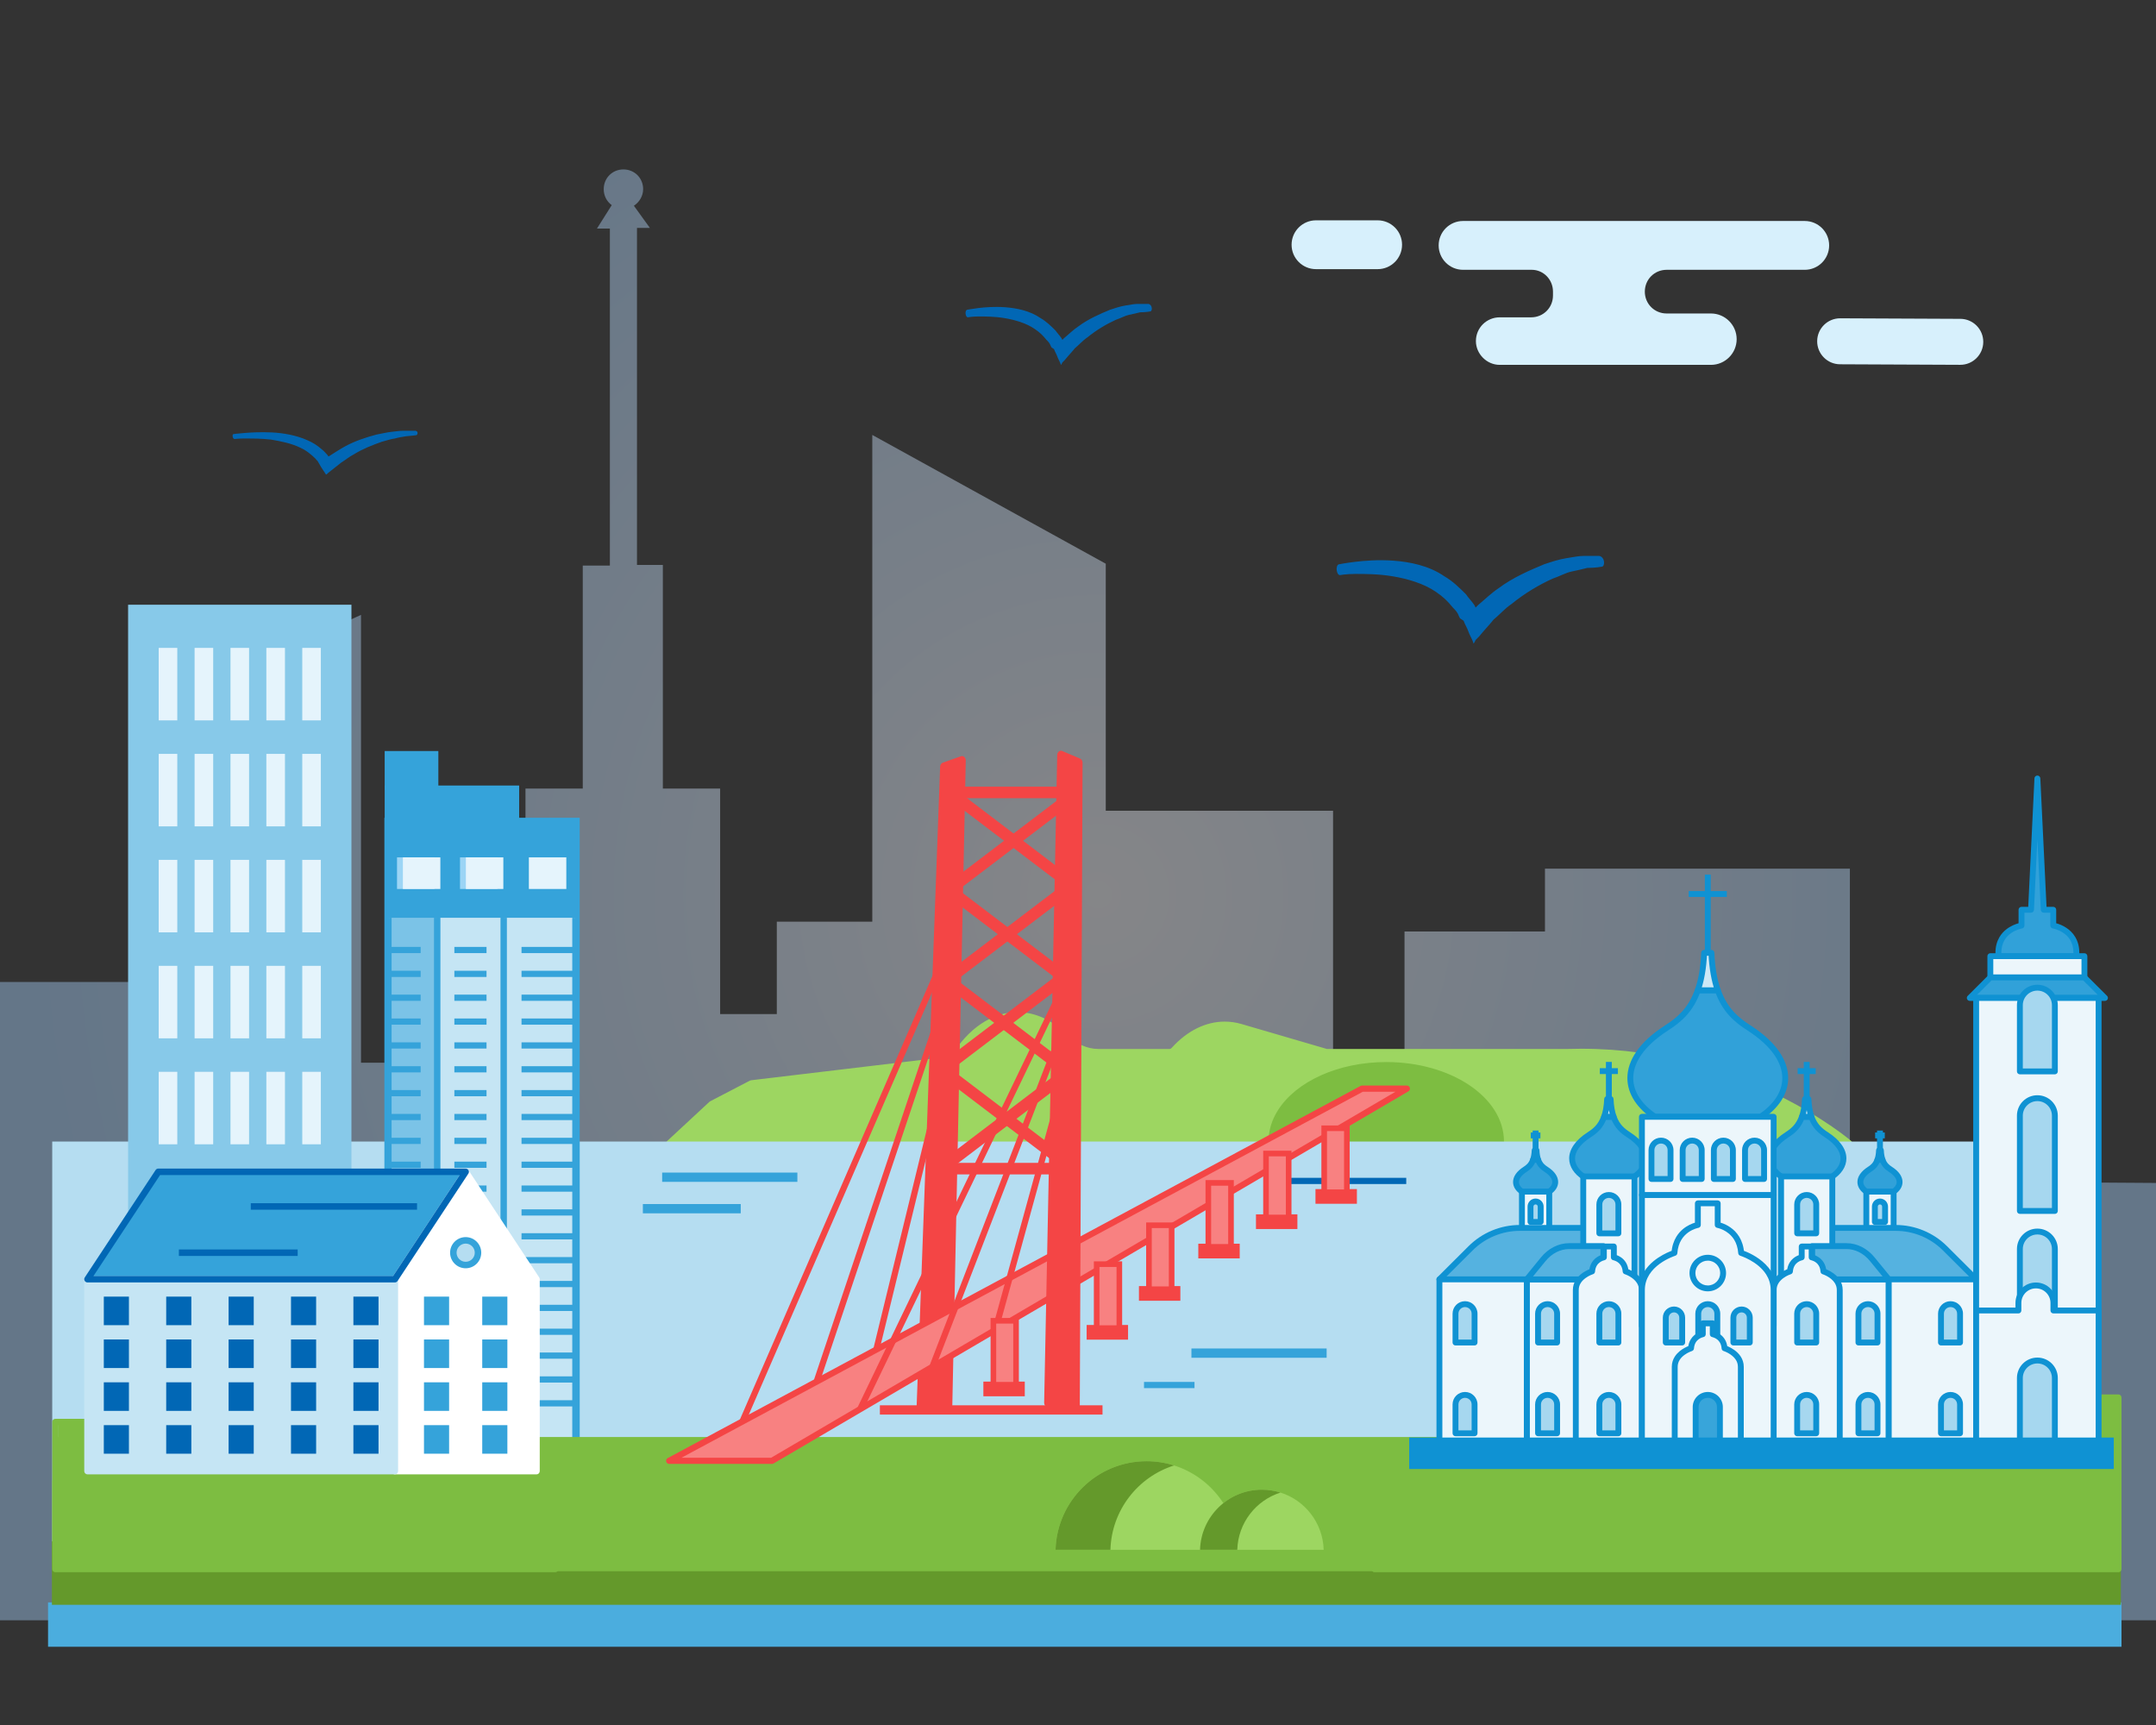 <?xml version="1.0" encoding="utf-8"?>
<!-- Generator: Adobe Illustrator 24.1.1, SVG Export Plug-In . SVG Version: 6.00 Build 0)  -->
<!DOCTYPE svg PUBLIC "-//W3C//DTD SVG 1.1//EN" "http://www.w3.org/Graphics/SVG/1.1/DTD/svg11.dtd">
<svg version="1.1" id="Слой_1" xmlns:x="http://ns.adobe.com/Extensibility/1.0/" xmlns:i="http://ns.adobe.com/AdobeIllustrator/10.0/" xmlns:graph="http://ns.adobe.com/Graphs/1.0/"
	 xmlns="http://www.w3.org/2000/svg" xmlns:xlink="http://www.w3.org/1999/xlink" x="0px" y="0px" viewBox="0 0 350 280"
	 style="enable-background:new 0 0 350 280;" xml:space="preserve">
<rect x="0" y="0" width="350" height="280" fill="#333333" stroke="none"/>
<style type="text/css">
	.st0{clip-path:url(#SVGID_2_);}
	.st1{opacity:0.42;fill:url(#SVGID_3_);enable-background:new    ;}
	.st2{fill:#4BADDE;}
	.st3{fill:#64992B;}
	.st4{fill:#D7F0FC;}
	.st5{fill:#0167B5;}
	.st6{fill:#9DD661;}
	.st7{fill:#7DBD41;}
	.st8{fill:#B5DDF1;}
	.st9{fill:#87C9E9;}
	.st10{fill:#E5F4FC;}
	.st11{fill:#35A3DA;}
	.st12{fill:#9CD5F5;}
	.st13{fill:#B2D9F5;}
	.st14{fill:#7FBFEF;}
	.st15{fill:#C5E5F4;}
	.st16{fill:#7BC3E7;}
	.st17{fill:#FFFFFF;}
	.st18{fill:#F44545;}
	.st19{fill:#F88181;}
	.st20{fill:#F88181;stroke:#F44545;stroke-width:0.912;stroke-miterlimit:10;}
	.st21{clip-path:url(#SVGID_2_);fill:#35A3DA;}
	.st22{clip-path:url(#SVGID_2_);fill:#0167B5;}
	.st23{fill:#0F92D3;}
	.st24{fill:#31A1D9;}
	.st25{fill:#CDE8F6;}
	.st26{fill:#ECF6FB;}
	.st27{fill:#A6D7EF;}
	.st28{fill:#55B2E0;}
	.st29{fill:#38A5DA;}
	.st30{clip-path:url(#SVGID_2_);fill:#0F92D3;}
</style>
<g>
	<defs>
		<rect id="SVGID_1_" width="350" height="280"/>
	</defs>
	<clipPath id="SVGID_2_">
		<use xlink:href="#SVGID_1_"  style="overflow:visible;"/>
	</clipPath>
	<g class="st0">
		<g>
			
				<radialGradient id="SVGID_3_" cx="-112.264" cy="136.75" r="177.068" gradientTransform="matrix(-1 0 0 -1 66.043 282)" gradientUnits="userSpaceOnUse">
				<stop  offset="0" style="stop-color:#F6F7FC"/>
				<stop  offset="0.374" style="stop-color:#D3E6FC"/>
				<stop  offset="0.777" style="stop-color:#B2D7FC"/>
				<stop  offset="1" style="stop-color:#A6D1FC"/>
			</radialGradient>
			<path class="st1" d="M-13.794,173.9h-28.9V263h442V157.7h-36.2l-0.3,34.4
				l-44.9-0.3L318.006,211.5h-17.7V141h-49.5v10.2h-22.8v37.6h-11.6
				v-57.2h-36.9V91.5l-37.9-20.9v79h-15.5v15h-9.2V128h-9.3V91.7h-4.2
				V37h2.1l-2.6-3.6c0.9-0.6,1.5-1.6,1.5-2.7
				c0-1.8-1.4-3.2-3.2-3.2c-1.8,0-3.2,1.4-3.2,3.2
				c0,1.1,0.5,2,1.3,2.6l-2.4,3.8h2.1v54.7h-4.4V128h-9.3v44.5
				H58.606V99.8l-34,15.8v43.8h-38.4v14.4V173.9z"/>
		</g>
		<g>
			<rect x="7.8" y="260.1" class="st2" width="336.6" height="7.2"/>
		</g>
		<g>
			<g id="_2474043127504">
				<polygon class="st3" points="344.298,240.3 8.426,240.3 8.426,260.489 344.298,260.489 
									"/>
			</g>
		</g>
		<g id="XMLID_34_">
			<path id="XMLID_36_" class="st4" d="M223.644,43.688h-10.009c-2.189,0-3.962-1.772-3.962-3.962
				l0,0c0-2.189,1.772-3.962,3.962-3.962h10.009c2.189,0,3.962,1.772,3.962,3.962l0,0
				C227.606,41.915,225.834,43.688,223.644,43.688z"/>
			<path id="XMLID_35_" class="st4" d="M252.107,47.337v0.626c0,1.981-1.564,3.545-3.545,3.545
				h-5.109c-2.085,0-3.858,1.668-3.858,3.858l0,0c0,2.085,1.772,3.858,3.858,3.858
				h34.302c2.294,0,4.17-1.877,4.17-4.17l0,0c0-2.294-1.877-4.17-4.17-4.17
				h-7.194c-1.981,0-3.545-1.564-3.545-3.545l0,0c0-1.981,1.564-3.545,3.545-3.545
				h22.416c2.189,0,3.962-1.772,3.962-3.962l0,0c0-2.189-1.772-3.962-3.962-3.962
				h-55.467c-2.189,0-3.962,1.772-3.962,3.962l0,0c0,2.189,1.772,3.962,3.962,3.962
				h11.156C250.543,43.792,252.107,45.356,252.107,47.337z"/>
			<g>
				<path class="st4" d="M318.243,51.754l-19.5-0.087
					c-2.061-0.009-3.739,1.654-3.748,3.715v0
					c-0.009,2.061,1.654,3.739,3.715,3.748l19.5,0.087
					c2.061,0.009,3.739-1.654,3.748-3.715v-0
					C321.967,53.441,320.304,51.763,318.243,51.754z"/>
			</g>
		</g>
		<path class="st5" d="M67.592,70.638c0,0-0.624,0.089-1.693,0.178
			c-0.535,0.089-1.159,0.178-1.783,0.356c-0.713,0.089-1.426,0.357-2.139,0.535
			c-1.515,0.535-3.119,1.159-4.545,2.05c-0.713,0.357-1.337,0.891-2.05,1.337
			c-0.535,0.446-1.159,0.891-1.693,1.337l-0.446,0.356l-0.178,0.178
			c-0.089,0-0.178,0.178-0.178,0c-0.178-0.267-0.356-0.535-0.535-0.802
			c-0.178-0.267-0.356-0.535-0.535-0.891l-0.267-0.446l-0.178-0.178
			c-0.178-0.267-0.446-0.446-0.713-0.713c-0.535-0.446-1.069-0.891-1.872-1.248
			c-1.426-0.713-3.208-1.069-4.813-1.337c-1.604-0.178-3.119-0.178-4.189-0.178
			s-1.693,0.089-1.693,0.089c-0.356,0-0.446-0.802-0.178-0.802
			c0,0,0.624-0.089,1.782-0.178c1.069-0.089,2.674-0.178,4.456-0.089
			s3.921,0.446,5.704,1.248c0.891,0.356,1.693,0.891,2.406,1.515
			c0.356,0.267,0.624,0.624,0.891,0.891l0.178,0.267c0.089,0.089,0,0,0,0l0,0
			c-0.089,0,0.178-0.089,0.267-0.178c0.713-0.446,1.515-0.98,2.317-1.426
			c1.604-0.891,3.476-1.515,5.169-1.961c0.891-0.178,1.693-0.356,2.406-0.446
			c0.802-0.089,1.426-0.178,1.961-0.178c1.159,0,1.782,0,1.782,0
			C67.949,69.836,67.86,70.549,67.592,70.638z"/>
		<path class="st5" d="M260.007,91.988c0,0-0.974,0.195-2.338,0.195
			c-0.779,0.195-1.559,0.39-2.533,0.585c-0.974,0.195-1.948,0.779-3.117,1.169
			c-2.143,0.974-4.481,2.338-6.624,4.092c-1.169,0.779-1.948,1.754-2.923,2.533
			c-0.779,0.974-1.559,1.754-2.338,2.728l-0.585,0.585l-0.195,0.39
			c0,0-0.195,0.39-0.195,0c-0.195-0.585-0.585-1.169-0.779-1.754
			c-0.195-0.585-0.585-1.169-0.779-1.754l-0.585-0.39l-0.195-0.39
			c-0.195-0.585-0.584-0.974-0.974-1.364c-0.779-0.974-1.559-1.754-2.728-2.533
			c-1.948-1.364-4.676-2.143-7.014-2.533c-2.338-0.39-4.481-0.39-6.04-0.39
			c-1.559,0-2.533,0.195-2.533,0.195c-0.585,0-0.779-1.559-0.195-1.754
			c0,0,0.974-0.195,2.533-0.39s3.897-0.39,6.43-0.195
			c2.533,0.195,5.65,0.779,8.183,2.533c1.364,0.779,2.533,1.948,3.507,2.923
			c0.39,0.585,0.974,1.169,1.364,1.754l0.195,0.39c0.195,0.195,0,0,0,0l0,0
			c0,0,0.195-0.195,0.39-0.39c1.169-0.974,2.143-1.948,3.312-2.728
			c2.338-1.754,5.066-2.923,7.404-3.897c1.169-0.39,2.338-0.779,3.507-0.974
			s2.143-0.39,2.923-0.39c1.559,0,2.533,0,2.533,0
			C260.591,90.429,260.591,91.988,260.007,91.988z"/>
	</g>
	<g id="_2474066439824" class="st0">
		<path class="st6" d="M300.192,185.587c0,0-18.185-15.678-45.664-14.817h-39.199l-13.899-4.06
			c-3.775-1.103-7.674,0.226-10.817,3.688c-0.22,0.243-0.483,0.373-0.752,0.373
			h-11.575c-1.937,0-3.833-0.864-5.469-2.49l0,0
			c-5.811-5.78-13.42-4.238-18.106,3.669l0,0l-32.733,3.903l-6.466,3.364
			l-6.869,6.372h191.55H300.192z"/>
		<path class="st6" d="M300.192,185.587l-0.328,0.381l-0.01-0.009
			c-0.24-0.205-4.613-3.89-12.133-7.519c-7.52-3.63-18.181-7.202-31.01-7.202
			c-0.716,0-1.438,0.011-2.168,0.034h-0.015h-39.199
			c-0.046,0-0.095-0.007-0.141-0.02l-13.899-4.061
			c-0.824-0.241-1.65-0.358-2.473-0.359c-2.748,0.001-5.481,1.317-7.832,3.902
			c-0.289,0.322-0.688,0.538-1.124,0.537h-11.575
			c-2.09,0.001-4.116-0.936-5.823-2.637c-0.095-0.094-0.149-0.222-0.149-0.356
			h0.503l-0.354,0.356c-2.283-2.268-4.801-3.335-7.285-3.337
			c-1.822,0.001-3.641,0.576-5.355,1.727c-1.713,1.151-3.317,2.881-4.678,5.178
			l-0.433-0.256h0.503l0,0c0,0.255-0.19,0.469-0.444,0.499l-32.642,3.892
			l-6.323,3.289l-5.881,5.454h190.267v0.503l-0.328,0.381l0.328-0.381v0.503H108.642
			c-0.207,0-0.393-0.127-0.468-0.32c-0.075-0.192-0.025-0.412,0.126-0.552
			l6.87-6.373c0.034-0.032,0.069-0.056,0.11-0.078l6.466-3.363
			c0.053-0.028,0.113-0.046,0.172-0.053l32.733-3.903l0.059,0.5h-0.503l0,0
			c0-0.091,0.025-0.179,0.071-0.256c1.425-2.404,3.124-4.25,4.982-5.5
			c1.857-1.25,3.879-1.899,5.916-1.899c2.781-0.002,5.566,1.21,7.995,3.63
			c0.095,0.095,0.148,0.222,0.148,0.357h-0.503l0.356-0.357
			c1.564,1.553,3.33,2.343,5.113,2.345h11.575
			c0.101-0.001,0.229-0.045,0.379-0.208c2.491-2.746,5.496-4.232,8.576-4.232
			c0.919,0,1.842,0.132,2.754,0.399l13.831,4.041h39.127v0.503l-0.016-0.503
			c0.741-0.024,1.473-0.035,2.199-0.035c13.224,0,24.168,3.739,31.808,7.477
			c7.64,3.738,11.978,7.476,12.002,7.496c0.159,0.137,0.216,0.36,0.143,0.556
			c-0.073,0.197-0.262,0.328-0.472,0.328v-0.503L300.192,185.587z"/>
		<path class="st7" d="M225.039,172.894c10.277,0,18.609,5.552,18.609,12.401h-37.219
			C206.43,178.446,214.761,172.894,225.039,172.894z"/>
		<path class="st7" d="M225.039,172.894v-0.503c5.229,0.001,9.971,1.408,13.438,3.716
			c1.733,1.155,3.148,2.537,4.134,4.091c0.987,1.553,1.541,3.281,1.541,5.096
			c0,0.133-0.053,0.262-0.147,0.356c-0.094,0.094-0.223,0.147-0.356,0.147h-37.219
			c-0.134,0-0.261-0.052-0.356-0.147c-0.096-0.095-0.147-0.221-0.147-0.356
			c-0.001-1.815,0.554-3.544,1.541-5.096c1.481-2.331,3.92-4.276,6.961-5.645
			c3.041-1.369,6.689-2.162,10.611-2.162v1.006
			c-5.048-0.001-9.611,1.368-12.88,3.548c-1.635,1.089-2.945,2.379-3.842,3.793
			c-0.897,1.415-1.383,2.948-1.384,4.557h-0.503v-0.503h37.219v0.503h-0.503
			c-0-1.609-0.487-3.142-1.384-4.557c-1.344-2.121-3.624-3.962-6.524-5.267
			c-2.899-1.306-6.412-2.074-10.198-2.074v-0.503H225.039z"/>
		<polygon class="st8" points="8.478,250.191 335.254,250.191 335.254,185.295 8.478,185.295 		"/>
		<g>
			<path class="st9" d="M32.485,232.803c0.045-0.002,0.099-0.004,0.149-0.006
				c-3.777-1.442-1.084-0.322,1.045-0.015c4.313-0.091,8.614,0.242,12.918,0.433
				c3.483,0.155,6.969,0.247,10.455,0.323V98.157H20.795v134.038
				C24.661,231.473,28.716,231.641,32.485,232.803z"/>
			<g>
				<rect x="49.069" y="105.165" class="st10" width="3.018" height="11.767"/>
				<rect x="25.762" y="105.165" class="st10" width="3.018" height="11.767"/>
				<rect x="43.242" y="105.165" class="st10" width="3.018" height="11.767"/>
				<rect x="31.59" y="105.165" class="st10" width="3.018" height="11.767"/>
				<rect x="37.417" y="105.165" class="st10" width="3.018" height="11.767"/>
			</g>
			<g>
				<rect x="49.069" y="122.368" class="st10" width="3.018" height="11.766"/>
				<rect x="25.762" y="122.368" class="st10" width="3.018" height="11.766"/>
				<rect x="43.242" y="122.368" class="st10" width="3.018" height="11.766"/>
				<rect x="31.59" y="122.368" class="st10" width="3.018" height="11.766"/>
				<rect x="37.417" y="122.368" class="st10" width="3.018" height="11.766"/>
			</g>
			<g>
				<rect x="49.069" y="139.57" class="st10" width="3.018" height="11.767"/>
				<rect x="25.762" y="139.57" class="st10" width="3.018" height="11.767"/>
				<rect x="43.242" y="139.57" class="st10" width="3.018" height="11.767"/>
				<rect x="31.59" y="139.57" class="st10" width="3.018" height="11.767"/>
				<rect x="37.417" y="139.57" class="st10" width="3.018" height="11.767"/>
			</g>
			<g>
				<rect x="49.069" y="156.773" class="st10" width="3.018" height="11.767"/>
				<rect x="25.762" y="156.773" class="st10" width="3.018" height="11.767"/>
				<rect x="43.242" y="156.773" class="st10" width="3.018" height="11.767"/>
				<rect x="31.59" y="156.773" class="st10" width="3.018" height="11.767"/>
				<rect x="37.417" y="156.773" class="st10" width="3.018" height="11.767"/>
			</g>
			<g>
				<path class="st10" d="M52.087,233.415v-7.831H49.069v7.721
					C50.075,233.342,51.081,233.385,52.087,233.415z"/>
				<path class="st10" d="M28.779,231.998v-6.414h-3.018v6.183
					C26.772,231.782,27.779,231.858,28.779,231.998z"/>
				<path class="st10" d="M46.26,233.199v-7.614h-3.018v7.464
					C44.248,233.101,45.254,233.152,46.26,233.199z"/>
				<path class="st10" d="M33.68,232.782c0.31-0.007,0.619,0.003,0.928,0.001v-7.199
					h-3.018v6.735C32.168,232.479,32.954,232.677,33.68,232.782z"/>
				<path class="st10" d="M40.435,232.908v-7.323h-3.018v7.217
					C38.423,232.826,39.429,232.861,40.435,232.908z"/>
			</g>
			<g>
				<rect x="49.069" y="208.381" class="st10" width="3.018" height="11.766"/>
				<rect x="25.762" y="208.381" class="st10" width="3.018" height="11.766"/>
				<rect x="43.242" y="208.381" class="st10" width="3.018" height="11.766"/>
				<rect x="31.59" y="208.381" class="st10" width="3.018" height="11.766"/>
				<rect x="37.417" y="208.381" class="st10" width="3.018" height="11.766"/>
			</g>
			<g>
				<rect x="49.069" y="191.178" class="st10" width="3.018" height="11.768"/>
				<rect x="25.762" y="191.178" class="st10" width="3.018" height="11.768"/>
				<rect x="43.242" y="191.178" class="st10" width="3.018" height="11.768"/>
				<rect x="31.59" y="191.178" class="st10" width="3.018" height="11.768"/>
				<rect x="37.417" y="191.178" class="st10" width="3.018" height="11.768"/>
			</g>
			<g>
				<rect x="49.069" y="173.975" class="st10" width="3.018" height="11.765"/>
				<rect x="25.762" y="173.975" class="st10" width="3.018" height="11.765"/>
				<rect x="43.242" y="173.975" class="st10" width="3.018" height="11.765"/>
				<rect x="31.59" y="173.975" class="st10" width="3.018" height="11.765"/>
				<rect x="37.417" y="173.975" class="st10" width="3.018" height="11.765"/>
			</g>
		</g>
		<g>
			<g>
				<rect x="62.4" y="132.738" class="st11" width="31.71" height="117.835"/>
				<g>
					<rect x="64.451" y="139.167" class="st12" width="6.08" height="5.131"/>
					<rect x="74.677" y="139.167" class="st12" width="6.08" height="5.131"/>
					<rect x="64.451" y="180.219" class="st13" width="6.08" height="5.131"/>
					<rect x="74.677" y="180.219" class="st13" width="6.08" height="5.131"/>
					<rect x="64.451" y="190.482" class="st13" width="6.08" height="5.131"/>
					<rect x="74.677" y="190.482" class="st13" width="6.08" height="5.131"/>
					<rect x="64.451" y="200.744" class="st13" width="6.08" height="5.131"/>
					<rect x="74.677" y="200.744" class="st13" width="6.08" height="5.131"/>
					<rect x="84.902" y="200.744" class="st13" width="6.08" height="5.131"/>
					<rect x="64.451" y="211.007" class="st13" width="6.08" height="5.131"/>
					<rect x="74.677" y="211.007" class="st13" width="6.08" height="5.131"/>
					<rect x="84.902" y="211.007" class="st13" width="6.08" height="5.131"/>
					<rect x="64.451" y="221.27" class="st13" width="6.08" height="5.131"/>
					<rect x="74.677" y="221.27" class="st13" width="6.08" height="5.131"/>
					<rect x="84.902" y="221.27" class="st13" width="6.08" height="5.131"/>
					<rect x="64.451" y="231.533" class="st13" width="6.08" height="5.131"/>
					<rect x="74.677" y="231.533" class="st13" width="6.08" height="5.131"/>
					<rect x="84.902" y="231.533" class="st13" width="6.08" height="5.131"/>
				</g>
				<rect x="62.447" y="127.505" class="st11" width="21.832" height="6.298"/>
				<rect x="62.447" y="121.907" class="st11" width="8.712" height="6.298"/>
				<g>
					<rect x="65.405" y="139.167" class="st10" width="6.08" height="5.131"/>
					<rect x="75.63" y="139.167" class="st10" width="6.08" height="5.131"/>
					<rect x="85.855" y="139.167" class="st10" width="6.08" height="5.131"/>
					<rect x="65.405" y="149.43" class="st10" width="6.08" height="5.131"/>
					<rect x="75.63" y="149.43" class="st10" width="6.08" height="5.131"/>
					<rect x="85.855" y="149.43" class="st10" width="6.08" height="5.131"/>
					<rect x="65.405" y="159.693" class="st10" width="6.08" height="5.131"/>
					<rect x="75.63" y="159.693" class="st10" width="6.08" height="5.131"/>
					<rect x="85.855" y="159.693" class="st10" width="6.08" height="5.131"/>
					<rect x="65.405" y="169.956" class="st10" width="6.08" height="5.131"/>
					<rect x="75.63" y="169.956" class="st10" width="6.08" height="5.131"/>
					<rect x="85.855" y="169.956" class="st10" width="6.08" height="5.131"/>
					<rect x="65.405" y="180.219" class="st14" width="6.08" height="5.131"/>
					<rect x="75.63" y="180.219" class="st10" width="6.08" height="5.131"/>
					<rect x="85.855" y="180.219" class="st10" width="6.08" height="5.131"/>
					<rect x="65.405" y="190.482" class="st14" width="6.08" height="5.131"/>
					<rect x="75.63" y="190.482" class="st14" width="6.08" height="5.131"/>
					<rect x="85.855" y="190.482" class="st10" width="6.08" height="5.131"/>
					<rect x="65.405" y="200.744" class="st14" width="6.08" height="5.131"/>
					<rect x="75.63" y="200.744" class="st14" width="6.08" height="5.131"/>
					<rect x="85.855" y="200.744" class="st14" width="6.08" height="5.131"/>
					<rect x="65.405" y="211.007" class="st14" width="6.08" height="5.131"/>
					<rect x="75.63" y="211.007" class="st14" width="6.08" height="5.131"/>
					<rect x="85.855" y="211.007" class="st14" width="6.08" height="5.131"/>
					<rect x="65.405" y="221.27" class="st14" width="6.08" height="5.131"/>
					<rect x="75.63" y="221.27" class="st14" width="6.08" height="5.131"/>
					<rect x="85.855" y="221.27" class="st14" width="6.08" height="5.131"/>
					<rect x="65.405" y="231.533" class="st14" width="6.08" height="5.131"/>
					<rect x="75.63" y="231.533" class="st14" width="6.08" height="5.131"/>
					<rect x="85.855" y="231.533" class="st14" width="6.08" height="5.131"/>
				</g>
			</g>
		</g>
		<g>
			<rect x="70.957" y="148.972" class="st15" width="10.828" height="85.503"/>
			<path class="st11" d="M71.461,148.972l-0,85h9.822v-85h1.006v85.503
				c0,0.133-0.054,0.262-0.147,0.356c-0.094,0.094-0.223,0.148-0.356,0.148H70.957
				c-0.134,0-0.26-0.052-0.356-0.148c-0.095-0.095-0.147-0.221-0.147-0.356
				v-85.503H71.461z"/>
			<rect x="81.785" y="148.972" class="st15" width="11.618" height="85.503"/>
			<path class="st11" d="M82.288,148.972v85h10.612v-85h1.006v85.503
				c0,0.133-0.053,0.262-0.147,0.356c-0.094,0.094-0.223,0.147-0.356,0.147H81.785
				c-0.134,0-0.261-0.052-0.356-0.148c-0.095-0.095-0.147-0.221-0.147-0.356
				v-85.503H82.288z"/>
			<rect x="63.067" y="148.972" class="st16" width="7.89" height="85.503"/>
			<path class="st11" d="M63.571,148.972v85h6.884v-85h1.006v85.503
				c0,0.133-0.053,0.262-0.147,0.356c-0.094,0.094-0.224,0.148-0.356,0.148h-7.89
				c-0.134,0-0.26-0.052-0.356-0.148c-0.095-0.095-0.147-0.221-0.147-0.356v-85.503
				H63.571z"/>
			<polygon class="st11" points="93.403,154.707 84.663,154.707 84.663,153.701 93.403,153.701 			
				"/>
			<polygon class="st11" points="93.403,158.58 84.663,158.58 84.663,157.574 93.403,157.574 			"/>
			<polygon class="st11" points="93.403,162.453 84.663,162.453 84.663,161.447 93.403,161.447 			
				"/>
			<polygon class="st11" points="93.403,166.325 84.663,166.325 84.663,165.319 93.403,165.319 			
				"/>
			<polygon class="st11" points="93.403,170.198 84.663,170.198 84.663,169.192 93.403,169.192 			
				"/>
			<polygon class="st11" points="93.403,174.07 84.663,174.07 84.663,173.064 93.403,173.064 			
				"/>
			<polygon class="st11" points="93.403,177.943 84.663,177.943 84.663,176.937 93.403,176.937 			
				"/>
			<polygon class="st11" points="93.403,181.816 84.663,181.816 84.663,180.81 93.403,180.81 			
				"/>
			<polygon class="st11" points="93.403,185.689 84.663,185.689 84.663,184.683 93.403,184.683 			
				"/>
			<polygon class="st11" points="93.403,189.561 84.663,189.561 84.663,188.555 93.403,188.555 			
				"/>
			<polygon class="st11" points="93.403,193.434 84.663,193.434 84.663,192.428 93.403,192.428 			
				"/>
			<polygon class="st11" points="93.403,197.307 84.663,197.307 84.663,196.301 93.403,196.301 			
				"/>
			<polygon class="st11" points="93.403,201.18 84.663,201.18 84.663,200.173 93.403,200.173 			
				"/>
			<polygon class="st11" points="93.403,205.052 84.663,205.052 84.663,204.046 93.403,204.046 			
				"/>
			<polygon class="st11" points="93.403,208.924 84.663,208.924 84.663,207.918 93.403,207.918 			
				"/>
			<polygon class="st11" points="93.403,212.797 84.663,212.797 84.663,211.791 93.403,211.791 			
				"/>
			<polygon class="st11" points="93.403,216.67 84.663,216.67 84.663,215.664 93.403,215.664 			
				"/>
			<polygon class="st11" points="93.403,220.543 84.663,220.543 84.663,219.537 93.403,219.537 			
				"/>
			<polygon class="st11" points="93.403,224.415 84.663,224.415 84.663,223.409 93.403,223.409 			
				"/>
			<polygon class="st11" points="93.403,228.288 84.663,228.288 84.663,227.282 93.403,227.282 			
				"/>
			<polygon class="st11" points="68.287,154.707 63.067,154.707 63.067,153.701 68.287,153.701 			
				"/>
			<polygon class="st11" points="68.287,158.58 63.067,158.58 63.067,157.574 68.287,157.574 			"/>
			<polygon class="st11" points="68.287,162.453 63.067,162.453 63.067,161.447 68.287,161.447 			
				"/>
			<polygon class="st11" points="68.287,166.325 63.067,166.325 63.067,165.319 68.287,165.319 			
				"/>
			<polygon class="st11" points="68.287,170.198 63.067,170.198 63.067,169.192 68.287,169.192 			
				"/>
			<polygon class="st11" points="68.287,174.07 63.067,174.07 63.067,173.064 68.287,173.064 			
				"/>
			<polygon class="st11" points="68.287,177.943 63.067,177.943 63.067,176.937 68.287,176.937 			
				"/>
			<polygon class="st11" points="68.287,181.816 63.067,181.816 63.067,180.81 68.287,180.81 			
				"/>
			<polygon class="st11" points="68.287,185.689 63.067,185.689 63.067,184.683 68.287,184.683 			
				"/>
			<polygon class="st11" points="68.287,189.561 63.067,189.561 63.067,188.555 68.287,188.555 			
				"/>
			<polygon class="st11" points="68.287,193.434 63.067,193.434 63.067,192.428 68.287,192.428 			
				"/>
			<polygon class="st11" points="68.287,197.307 63.067,197.307 63.067,196.301 68.287,196.301 			
				"/>
			<polygon class="st11" points="68.287,201.18 63.067,201.18 63.067,200.173 68.287,200.173 			
				"/>
			<polygon class="st11" points="68.287,205.052 63.067,205.052 63.067,204.046 68.287,204.046 			
				"/>
			<polygon class="st11" points="68.287,208.924 63.067,208.924 63.067,207.918 68.287,207.918 			
				"/>
			<polygon class="st11" points="68.287,212.797 63.067,212.797 63.067,211.791 68.287,211.791 			
				"/>
			<polygon class="st11" points="68.287,216.67 63.067,216.67 63.067,215.664 68.287,215.664 			
				"/>
			<polygon class="st11" points="68.287,220.543 63.067,220.543 63.067,219.537 68.287,219.537 			
				"/>
			<polygon class="st11" points="68.287,224.415 63.067,224.415 63.067,223.409 68.287,223.409 			
				"/>
			<polygon class="st11" points="68.287,228.288 63.067,228.288 63.067,227.282 68.287,227.282 			
				"/>
			<polygon class="st11" points="78.981,154.707 73.761,154.707 73.761,153.701 78.981,153.701 			
				"/>
			<polygon class="st11" points="78.981,158.58 73.761,158.58 73.761,157.574 78.981,157.574 			"/>
			<polygon class="st11" points="78.981,162.453 73.761,162.453 73.761,161.447 78.981,161.447 			
				"/>
			<polygon class="st11" points="78.981,166.325 73.761,166.325 73.761,165.319 78.981,165.319 			
				"/>
			<polygon class="st11" points="78.981,170.198 73.761,170.198 73.761,169.192 78.981,169.192 			
				"/>
			<polygon class="st11" points="78.981,174.07 73.761,174.07 73.761,173.064 78.981,173.064 			
				"/>
			<polygon class="st11" points="78.981,177.943 73.761,177.943 73.761,176.937 78.981,176.937 			
				"/>
			<polygon class="st11" points="78.981,181.816 73.761,181.816 73.761,180.81 78.981,180.81 			
				"/>
			<polygon class="st11" points="78.981,185.689 73.761,185.689 73.761,184.683 78.981,184.683 			
				"/>
			<polygon class="st11" points="78.981,189.561 73.761,189.561 73.761,188.555 78.981,188.555 			
				"/>
			<polygon class="st11" points="78.981,193.434 73.761,193.434 73.761,192.428 78.981,192.428 			
				"/>
			<polygon class="st11" points="78.981,197.307 73.761,197.307 73.761,196.301 78.981,196.301 			
				"/>
			<polygon class="st11" points="78.981,201.18 73.761,201.18 73.761,200.173 78.981,200.173 			
				"/>
			<polygon class="st11" points="78.981,205.052 73.761,205.052 73.761,204.046 78.981,204.046 			
				"/>
			<polygon class="st11" points="78.981,208.924 73.761,208.924 73.761,207.918 78.981,207.918 			
				"/>
			<polygon class="st11" points="78.981,212.797 73.761,212.797 73.761,211.791 78.981,211.791 			
				"/>
			<polygon class="st11" points="78.981,216.67 73.761,216.67 73.761,215.664 78.981,215.664 			
				"/>
			<polygon class="st11" points="78.981,220.543 73.761,220.543 73.761,219.537 78.981,219.537 			
				"/>
			<polygon class="st11" points="78.981,224.415 73.761,224.415 73.761,223.409 78.981,223.409 			
				"/>
			<polygon class="st11" points="78.981,228.288 73.761,228.288 73.761,227.282 78.981,227.282 			
				"/>
		</g>
		<path class="st7" d="M9.427,230.805h29.417c5.605,0,11.15,0.899,16.406,2.642
			c4.257,1.412,8.081,3.797,11.203,6.886l7.273,7.197l16.413,7.169H9.427V230.805z
			"/>
		<path class="st7" d="M8.983,230.805v0.503h29.578c5.581,0,11.103,0.891,16.336,2.616
			c4.204,1.387,7.983,3.73,11.067,6.766l7.313,7.198
			c0.045,0.045,0.095,0.078,0.153,0.103l14.283,6.204H9.489v-23.391H8.983v0.503
			v-0.503H8.478v23.894c0,0.132,0.054,0.262,0.148,0.356
			c0.094,0.094,0.225,0.147,0.358,0.147h81.152c0.24,0,0.446-0.167,0.495-0.4
			c0.049-0.233-0.073-0.469-0.293-0.564l-16.416-7.131l-7.246-7.131
			c-3.192-3.142-7.105-5.569-11.46-7.006c-5.336-1.76-10.964-2.668-16.654-2.668
			H8.983c-0.133,0-0.264,0.054-0.358,0.147c-0.094,0.094-0.148,0.223-0.148,0.356
			h0.506V230.805z"/>
		<polygon class="st7" points="8.851,255.043 244.948,255.043 244.948,233.255 8.851,233.255 		"/>
		<path class="st7" d="M223.146,254.699c0,0,8.385-27.856,33.206-27.856h87.544v27.856H223.146
			H223.146z"/>
		<g>
			<polygon class="st11" points="14.203,207.638 64.099,207.638 75.596,190.207 25.7,190.207 			
				"/>
			<polygon class="st17" points="64.099,238.792 87.093,238.792 87.093,207.638 75.596,190.207 
				64.099,207.638 			"/>
			<path class="st17" d="M64.099,238.792v-0.526h22.469v-30.469l-10.971-16.633l-10.971,16.634
				l-0,30.995h-0.527v-0.526v0.526H63.573v-31.154
				c0-0.102,0.031-0.204,0.087-0.29l11.497-17.431
				c0.098-0.148,0.262-0.236,0.439-0.236c0.178,0,0.342,0.088,0.44,0.236
				l11.497,17.431c0.056,0.086,0.087,0.187,0.087,0.29v31.154
				c0,0.139-0.056,0.274-0.154,0.372c-0.098,0.098-0.233,0.154-0.372,0.154H64.099
				c-0.14,0-0.272-0.055-0.372-0.155c-0.1-0.099-0.154-0.231-0.154-0.372h0.526
				H64.099z"/>
			<polygon class="st11" points="82.365,215.102 78.285,215.102 78.285,210.466 82.365,210.466 			
				"/>
			<polygon class="st11" points="72.907,215.102 68.828,215.102 68.828,210.466 72.907,210.466 			
				"/>
			<polygon class="st11" points="82.365,222.057 78.285,222.057 78.285,217.421 82.365,217.421 			
				"/>
			<polygon class="st11" points="72.907,222.057 68.828,222.057 68.828,217.421 72.907,217.421 			
				"/>
			<polygon class="st11" points="82.365,229.011 78.285,229.011 78.285,224.375 82.365,224.375 			
				"/>
			<polygon class="st11" points="72.907,229.011 68.828,229.011 68.828,224.375 72.907,224.375 			
				"/>
			<polygon class="st11" points="82.365,235.964 78.285,235.964 78.285,231.328 82.365,231.328 			
				"/>
			<polygon class="st11" points="72.907,235.964 68.828,235.964 68.828,231.328 72.907,231.328 			
				"/>
			<path class="st8" d="M73.593,203.336c0,1.107,0.897,2.003,2.003,2.003
				c1.106,0,2.003-0.896,2.003-2.003c0-1.106-0.897-2.003-2.003-2.003
				C74.49,201.333,73.593,202.231,73.593,203.336z"/>
			<path class="st11" d="M73.593,203.336h0.526c0,0.409,0.165,0.775,0.433,1.044
				c0.269,0.268,0.635,0.432,1.044,0.432c0.41-0,0.776-0.164,1.044-0.432
				c0.268-0.269,0.432-0.635,0.432-1.044c-0-0.409-0.165-0.775-0.432-1.044
				c-0.269-0.268-0.635-0.432-1.044-0.432c-0.409,0-0.775,0.164-1.044,0.432
				c-0.268,0.269-0.432,0.635-0.433,1.044H73.067c0-1.397,1.132-2.529,2.529-2.529
				c1.397,0,2.529,1.132,2.529,2.529c0,1.397-1.132,2.529-2.529,2.529
				c-1.397-0-2.529-1.132-2.529-2.529h0.526H73.593z"/>
			<polygon class="st15" points="64.099,238.792 14.203,238.792 14.203,207.638 64.099,207.638 			
				"/>
			<path class="st15" d="M14.203,238.792v-0.526h49.37v-30.101H14.729v30.627h-0.527v-0.526
				v0.526H13.677v-31.154c0-0.14,0.054-0.272,0.154-0.372
				c0.1-0.099,0.232-0.154,0.372-0.154h49.896c0.139,0,0.275,0.056,0.373,0.154
				c0.098,0.098,0.154,0.234,0.154,0.372v31.154c0,0.139-0.056,0.274-0.154,0.372
				c-0.098,0.098-0.233,0.154-0.373,0.154H14.203
				c-0.14,0-0.272-0.055-0.372-0.155c-0.1-0.099-0.154-0.231-0.154-0.372h0.526
				V238.792z"/>
			<polygon class="st5" points="67.702,196.356 40.714,196.356 40.714,195.303 67.702,195.303 			
				"/>
			<polygon class="st5" points="48.324,203.863 29.038,203.863 29.038,202.81 48.324,202.81 			"/>
			<polygon class="st11" points="33.117,194.813 26.071,194.813 26.071,193.76 33.117,193.76 			
				"/>
			<polygon class="st5" points="61.449,215.102 57.369,215.102 57.369,210.466 61.449,210.466 			
				"/>
			<polygon class="st5" points="51.32,215.102 47.24,215.102 47.24,210.466 51.32,210.466 			
				"/>
			<polygon class="st5" points="41.191,215.102 37.111,215.102 37.111,210.466 41.191,210.466 			
				"/>
			<polygon class="st5" points="31.061,215.102 26.981,215.102 26.981,210.466 31.061,210.466 			
				"/>
			<polygon class="st5" points="20.931,215.102 16.852,215.102 16.852,210.466 20.931,210.466 			
				"/>
			<polygon class="st5" points="61.449,222.057 57.369,222.057 57.369,217.421 61.449,217.421 			
				"/>
			<polygon class="st5" points="51.32,222.057 47.24,222.057 47.24,217.421 51.32,217.421 			
				"/>
			<polygon class="st5" points="41.191,222.057 37.111,222.057 37.111,217.421 41.191,217.421 			
				"/>
			<polygon class="st5" points="31.061,222.057 26.981,222.057 26.981,217.421 31.061,217.421 			
				"/>
			<polygon class="st5" points="20.931,222.057 16.852,222.057 16.852,217.421 20.931,217.421 			
				"/>
			<polygon class="st5" points="61.449,229.011 57.369,229.011 57.369,224.375 61.449,224.375 			"/>
			<polygon class="st5" points="51.32,229.011 47.24,229.011 47.24,224.375 51.32,224.375 			"/>
			<polygon class="st5" points="41.191,229.011 37.111,229.011 37.111,224.375 41.191,224.375 			"/>
			<polygon class="st5" points="31.061,229.011 26.981,229.011 26.981,224.375 31.061,224.375 			"/>
			<polygon class="st5" points="20.931,229.011 16.852,229.011 16.852,224.375 20.931,224.375 			"/>
			<polygon class="st5" points="61.449,235.964 57.369,235.964 57.369,231.328 61.449,231.328 			
				"/>
			<polygon class="st5" points="51.32,235.964 47.24,235.964 47.24,231.328 51.32,231.328 			
				"/>
			<polygon class="st5" points="41.191,235.964 37.111,235.964 37.111,231.328 41.191,231.328 			
				"/>
			<polygon class="st5" points="31.061,235.964 26.981,235.964 26.981,231.328 31.061,231.328 			
				"/>
			<polygon class="st5" points="20.931,235.964 16.852,235.964 16.852,231.328 20.931,231.328 			
				"/>
			<path class="st5" d="M14.203,207.638v-0.526h49.613l10.803-16.378H25.984l-11.342,17.194
				L14.203,207.638v-0.526V207.638l-0.439-0.29l11.497-17.431
				c0.098-0.148,0.262-0.236,0.439-0.236h49.896c0.193,0,0.372,0.107,0.464,0.277
				c0.092,0.17,0.083,0.378-0.024,0.539l-11.497,17.431
				c-0.097,0.148-0.262,0.237-0.44,0.237h-49.896c-0.193,0-0.372-0.107-0.463-0.277
				c-0.092-0.17-0.082-0.378,0.024-0.54l0.439,0.29L14.203,207.638z"/>
		</g>
		<path class="st7" d="M223.146,254.699l0.482,0.145l0.005-0.017
			c0.119-0.388,2.298-7.301,7.455-14.078c2.578-3.389,5.897-6.743,10.065-9.244
			c4.169-2.501,9.185-4.158,15.2-4.159h87.041v26.85H223.146v0.503l0.482,0.145
			l-0.482-0.145v0.503h120.751c0.134,0,0.262-0.052,0.356-0.147
			c0.094-0.095,0.147-0.221,0.147-0.356v-27.856c0-0.134-0.053-0.26-0.147-0.356
			c-0.094-0.095-0.222-0.147-0.356-0.147h-87.544
			c-6.3-0.001-11.578,1.772-15.922,4.426
			c-6.519,3.983-10.949,9.929-13.759,14.871c-2.809,4.944-3.999,8.892-4.007,8.917
			c-0.046,0.153-0.017,0.317,0.078,0.445c0.095,0.128,0.244,0.203,0.404,0.203
			v-0.503H223.146z"/>
		<g>
			<g>
				<polygon class="st18" points="153.978,228.55 156.171,123.443 153.23,124.479 
					149.399,228.734 				"/>
				<path class="st18" d="M153.978,228.55l-0.609-0.014l2.171-104.123l-1.72,0.607
					l-3.784,102.972l3.924-0.158l0.017,0.717l-0.609-0.014l0.609,0.014l0.018,0.717
					l-4.58,0.183c-0.169,0.007-0.333-0.069-0.452-0.211
					c-0.119-0.141-0.182-0.334-0.175-0.534l3.831-104.255
					c0.011-0.308,0.186-0.572,0.437-0.66l2.941-1.036
					c0.188-0.066,0.388-0.023,0.544,0.117c0.156,0.139,0.244,0.355,0.239,0.585
					l-2.193,105.108c-0.008,0.38-0.268,0.69-0.592,0.703l-0.018-0.717
					L153.978,228.55z"/>
			</g>
			<g>
				<polygon class="st19" points="221.104,176.711 108.636,237.117 125.322,237.117 
					228.384,176.711 				"/>
				<path class="st18" d="M221.104,176.711l0.238,0.443l-110.706,59.46h14.55L226.531,177.214
					h-5.427v-0.503l0.238,0.443l-0.238-0.443v-0.503h7.28
					c0.226,0,0.426,0.153,0.486,0.371c0.059,0.218-0.036,0.451-0.231,0.566
					l-103.062,60.407c-0.078,0.046-0.164,0.069-0.255,0.069h-16.686
					c-0.231,0-0.432-0.157-0.488-0.38c-0.056-0.224,0.046-0.457,0.25-0.566
					l112.468-60.406c0.072-0.039,0.155-0.06,0.237-0.06v0.503L221.104,176.711z"/>
			</g>
			<g>
				<polyline class="st11" points="193.913,224.313 193.913,225.319 185.716,225.319 
					185.716,224.313 				"/>
				<polygon class="st18" points="174.988,156.408 140.087,228.947 139.18,228.511 
					174.081,155.972 				"/>
				<polygon class="st18" points="175.005,161.971 151.831,222.036 150.892,221.674 
					174.065,161.609 				"/>
				<polygon class="st18" points="173.448,174.62 162.15,215.663 161.18,215.396 
					172.479,174.353 				"/>
				<polygon class="st18" points="153.644,155.702 120.988,230.931 120.065,230.53 
					152.721,155.301 				"/>
				<polygon class="st18" points="153.987,161.95 133.045,224.423 132.091,224.103 
					153.032,161.631 				"/>
				<polygon class="st18" points="154.659,170.326 142.754,219.174 141.776,218.936 
					153.682,170.087 				"/>
			</g>
			
				<rect x="154.913" y="127.692" transform="matrix(-1 -4.494373e-11 4.494373e-11 -1 328.039 257.255)" class="st18" width="18.213" height="1.872"/>
			
				<rect x="153.128" y="135.136" transform="matrix(-0.796 0.605 -0.605 -0.796 378.885 144.44)" class="st18" width="23.945" height="1.872"/>
			
				<rect x="153.324" y="136.202" transform="matrix(0.796 0.605 -0.605 0.796 116.741 -72.08)" class="st18" width="23.945" height="1.872"/>
			
				<rect x="152.12" y="150.308" transform="matrix(-0.796 0.605 -0.605 -0.796 386.258 172.297)" class="st18" width="23.945" height="1.872"/>
			
				<rect x="152.315" y="151.373" transform="matrix(0.796 0.605 -0.605 0.796 125.719 -68.374)" class="st18" width="23.945" height="1.872"/>
			
				<rect x="151.524" y="164.691" transform="matrix(-0.796 0.605 -0.605 -0.796 393.895 198.489)" class="st18" width="23.945" height="1.872"/>
			
				<rect x="151.719" y="165.756" transform="matrix(0.796 0.605 -0.605 0.796 134.304 -65.079)" class="st18" width="23.945" height="1.872"/>
			
				<rect x="152.034" y="180.265" transform="matrix(-0.796 0.605 -0.605 -0.796 404.239 226.151)" class="st18" width="23.945" height="1.872"/>
			<g>
				
					<rect x="152.23" y="181.331" transform="matrix(0.796 0.605 -0.605 0.796 143.836 -62.21)" class="st18" width="23.945" height="1.872"/>
				
					<rect x="154.232" y="188.755" transform="matrix(-1 -4.484381e-11 4.484381e-11 -1 326.678 379.383)" class="st18" width="18.213" height="1.872"/>
			</g>
			<g>
				<polygon class="st18" points="170.118,227.69 172.237,122.58 175.132,123.806 
					174.683,228.17 				"/>
				<path class="st18" d="M170.118,227.69l0.609,0.025l2.1-104.126l1.693,0.717
					l-0.443,103.08l-3.913-0.412l-0.047,0.715l0.609,0.025l-0.609-0.025l-0.048,0.715
					l4.566,0.48c0.169,0.018,0.335-0.047,0.46-0.181
					c0.124-0.134,0.196-0.322,0.197-0.522l0.449-104.364
					c0.001-0.308-0.162-0.583-0.409-0.687l-2.895-1.226
					c-0.185-0.078-0.387-0.048-0.548,0.081c-0.161,0.129-0.258,0.339-0.263,0.569
					l-2.12,105.11c-0.008,0.38,0.239,0.706,0.562,0.74l0.048-0.715
					L170.118,227.69z"/>
			</g>
			<polygon class="st5" points="228.286,192.191 205.972,192.191 205.972,191.184 228.286,191.184 			
				"/>
			<g>
				
					<rect x="206.062" y="194.941" transform="matrix(-1.836970e-16 1 -1 -1.836970e-16 405.556 -8.951)" class="st18" width="2.383" height="6.723"/>
				<rect x="205.52" y="187.239" class="st20" width="3.68" height="10.383"/>
			</g>
			<g>
				
					<rect x="196.701" y="199.707" transform="matrix(-1.836970e-16 1 -1 -1.836970e-16 400.96 5.176)" class="st18" width="2.383" height="6.723"/>
				<rect x="196.158" y="192.005" class="st20" width="3.68" height="10.383"/>
			</g>
			<g>
				
					<rect x="187.062" y="206.585" transform="matrix(-1.836970e-16 1 -1 -1.836970e-16 398.201 21.693)" class="st18" width="2.383" height="6.723"/>
				<rect x="186.52" y="198.883" class="st20" width="3.68" height="10.383"/>
			</g>
			<g>
				
					<rect x="178.573" y="212.898" transform="matrix(-1.836970e-16 1 -1 -1.836970e-16 396.024 36.496)" class="st18" width="2.383" height="6.723"/>
				<rect x="178.03" y="205.196" class="st20" width="3.68" height="10.383"/>
			</g>
			<g>
				
					<rect x="161.807" y="222.09" transform="matrix(-1.836970e-16 1 -1 -1.836970e-16 388.45 62.453)" class="st18" width="2.383" height="6.723"/>
				<rect x="161.264" y="214.388" class="st20" width="3.68" height="10.383"/>
				<g>
					
						<rect x="215.722" y="190.84" transform="matrix(-4.579999e-11 1 -1 -4.579999e-11 411.115 -22.711)" class="st18" width="2.383" height="6.723"/>
					
						<rect x="214.967" y="183.138" transform="matrix(-1 -4.497836e-11 4.497836e-11 -1 433.614 376.66)" class="st20" width="3.68" height="10.383"/>
				</g>
			</g>
			<polygon class="st18" points="178.979,229.612 142.839,229.612 142.839,228.107 
				178.979,228.107 			"/>
		</g>
	</g>
	<polygon class="st21" points="215.362,220.391 193.413,220.391 193.413,218.885 215.362,218.885 	
		"/>
	<polygon class="st21" points="129.443,191.838 107.494,191.838 107.494,190.332 129.443,190.332 	
		"/>
	<polygon class="st21" points="120.251,196.944 104.362,196.944 104.362,195.439 120.251,195.439 	
		"/>
	<path class="st22" d="M186.707,50.554c0,0-0.678,0.136-1.628,0.136
		c-0.543,0.136-1.085,0.271-1.764,0.407c-0.678,0.136-1.357,0.543-2.171,0.814
		c-1.493,0.678-3.121,1.628-4.613,2.849c-0.814,0.543-1.357,1.221-2.035,1.764
		c-0.543,0.678-1.085,1.221-1.628,1.9l-0.407,0.407l-0.136,0.271
		c0,0-0.136,0.271-0.136,0c-0.136-0.407-0.407-0.814-0.543-1.221
		c-0.136-0.407-0.407-0.814-0.543-1.221l-0.407-0.271l-0.136-0.271
		c-0.136-0.407-0.407-0.678-0.678-0.95c-0.543-0.678-1.085-1.221-1.9-1.764
		c-1.357-0.95-3.256-1.493-4.885-1.764c-1.628-0.271-3.121-0.271-4.206-0.271
		c-1.085,0-1.764,0.136-1.764,0.136c-0.407,0-0.543-1.085-0.136-1.221
		c0,0,0.678-0.136,1.764-0.271c1.085-0.136,2.714-0.271,4.478-0.136
		c1.764,0.136,3.935,0.543,5.699,1.764c0.95,0.543,1.764,1.357,2.442,2.035
		c0.271,0.407,0.678,0.814,0.95,1.221l0.136,0.271c0.136,0.136,0,0,0,0l0,0
		c0,0,0.136-0.136,0.271-0.271c0.814-0.678,1.492-1.357,2.307-1.9
		c1.628-1.221,3.528-2.035,5.156-2.714c0.814-0.271,1.628-0.543,2.442-0.678
		s1.492-0.271,2.035-0.271c1.085,0,1.764,0,1.764,0
		C187.114,49.468,187.114,50.554,186.707,50.554z"/>
	<g class="st0">
		<polygon class="st23" points="249.761,186.718 248.807,186.718 248.807,183.506 249.761,183.506 
					"/>
		<polygon class="st23" points="250.067,184.779 248.501,184.779 248.501,183.825 250.067,183.825 		
			"/>
		<path class="st24" d="M247.118,193.455h4.333c1.34-0.886,1.52-2.368-0.474-3.652
			c-0.492-0.317-0.988-0.714-1.282-1.547h-0.823
			c-0.295,0.834-0.79,1.231-1.282,1.547c-1.993,1.284-1.814,2.765-0.473,3.652
			H247.118z"/>
		<path class="st23" d="M247.118,193.455v-0.477h4.333v0.477l-0.263-0.398
			c0.276-0.182,0.481-0.385,0.611-0.588c0.131-0.203,0.191-0.401,0.192-0.606
			c-0.001-0.224-0.072-0.472-0.269-0.756c-0.196-0.282-0.521-0.594-1.002-0.903
			c-0.261-0.168-0.546-0.372-0.809-0.659c-0.263-0.287-0.498-0.657-0.664-1.131
			l0.45-0.159v0.477h-0.823v-0.477l0.449,0.159
			c-0.166,0.473-0.401,0.844-0.664,1.13c-0.263,0.287-0.549,0.491-0.809,0.659
			c-0.482,0.309-0.806,0.621-1.002,0.903c-0.196,0.284-0.268,0.531-0.269,0.756
			c0.001,0.205,0.061,0.403,0.192,0.606c0.131,0.202,0.335,0.405,0.611,0.588
			l-0.263,0.398v-0.477v0.477l-0.263,0.398c-0.365-0.241-0.668-0.529-0.886-0.865
			c-0.217-0.334-0.345-0.721-0.344-1.124c-0.001-0.442,0.152-0.889,0.439-1.301
			c0.288-0.414,0.709-0.8,1.268-1.16c0.232-0.149,0.44-0.302,0.622-0.501
			c0.181-0.199,0.341-0.445,0.469-0.804c0.067-0.19,0.248-0.318,0.45-0.318
			h0.823c0.202,0,0.383,0.128,0.45,0.318c0.127,0.36,0.288,0.605,0.469,0.804
			c0.182,0.198,0.39,0.352,0.622,0.501c0.559,0.361,0.98,0.747,1.268,1.16
			c0.288,0.412,0.44,0.859,0.44,1.301c0,0.404-0.127,0.79-0.345,1.124
			c-0.217,0.336-0.521,0.624-0.886,0.865c-0.077,0.052-0.17,0.079-0.263,0.079
			h-4.333c-0.093,0-0.186-0.028-0.263-0.079L247.118,193.455z"/>
		<path class="st25" d="M248.873,188.256h0.823c-0.141-0.399-0.235-0.899-0.261-1.538h-0.301
			C249.108,187.357,249.013,187.857,248.873,188.256z"/>
		<path class="st23" d="M248.873,188.256v-0.477h0.823v0.477l-0.449,0.159
			c-0.161-0.455-0.26-1.002-0.288-1.677l0.476-0.019v0.477h-0.301v-0.477
			l0.477,0.019c-0.028,0.675-0.128,1.223-0.288,1.677L248.873,188.256v-0.477
			V188.256l-0.45-0.159c0.121-0.344,0.21-0.796,0.234-1.398
			c0.01-0.256,0.221-0.458,0.476-0.458h0.301c0.256,0,0.466,0.202,0.476,0.458
			c0.024,0.602,0.113,1.055,0.234,1.398c0.052,0.146,0.029,0.308-0.06,0.434
			c-0.089,0.126-0.235,0.202-0.389,0.202h-0.823c-0.155,0-0.3-0.075-0.389-0.201
			c-0.09-0.126-0.112-0.288-0.061-0.434l0.45,0.159H248.873z"/>
		<polygon class="st26" points="251.502,202.327 247.066,202.327 247.066,193.421 251.502,193.421 
					"/>
		<path class="st23" d="M247.066,202.327v-0.477h3.959v-7.952h-3.481l-0,8.429h-0.477
			v-0.477v0.477h-0.477v-8.906c0-0.127,0.05-0.247,0.14-0.338
			c0.09-0.09,0.21-0.139,0.337-0.139h4.435c0.126,0,0.249,0.051,0.337,0.139
			c0.089,0.089,0.14,0.212,0.14,0.338v8.906c0,0.126-0.051,0.249-0.14,0.338
			c-0.089,0.089-0.212,0.14-0.337,0.14h-4.435c-0.127,0-0.247-0.05-0.337-0.14
			c-0.09-0.09-0.14-0.21-0.14-0.338h0.477V202.327z"/>
		<path class="st27" d="M249.284,195.022c0.456,0,0.825,0.369,0.825,0.825v2.497h-1.65
			v-2.497c0-0.456,0.369-0.825,0.825-0.825H249.284z"/>
		<path class="st23" d="M249.284,195.022v-0.477c0.719,0,1.302,0.582,1.302,1.302v2.497
			c0,0.126-0.051,0.249-0.14,0.338c-0.089,0.089-0.212,0.14-0.338,0.14h-1.65
			c-0.127,0-0.247-0.05-0.337-0.14c-0.09-0.09-0.14-0.21-0.14-0.338v-2.497
			c0-0.719,0.582-1.302,1.302-1.302v0.954
			c-0.192,0-0.348,0.156-0.348,0.348v2.02h0.696v-2.02
			c-0.001-0.192-0.156-0.348-0.348-0.348V195.022z"/>
		<path class="st28" d="M257.288,199.314h-10.555c-2.997,0-5.872,1.188-7.995,3.303
			l-5.067,5.049h23.616v-8.352H257.288z"/>
		<path class="st23" d="M257.288,199.314v0.477h-10.555c-2.871,0-5.624,1.137-7.658,3.164
			l-4.249,4.234h21.985v-7.875H257.288v0.477V199.314h0.477v8.352
			c0,0.126-0.05,0.248-0.14,0.337c-0.089,0.089-0.212,0.14-0.337,0.14h-23.616
			c-0.193,0-0.367-0.117-0.441-0.295c-0.073-0.178-0.032-0.384,0.104-0.52
			l5.067-5.048c2.212-2.205,5.208-3.443,8.331-3.443h10.555
			c0.126,0,0.249,0.051,0.337,0.14c0.089,0.089,0.14,0.212,0.14,0.338h-0.477
			L257.288,199.314z"/>
		<polygon class="st23" points="261.657,178.393 260.703,178.393 260.703,172.369 261.657,172.369 		
			"/>
		<polygon class="st23" points="262.647,174.339 259.712,174.339 259.712,173.385 262.647,173.385 
					"/>
		<path class="st24" d="M257.118,191.026h8.126c2.514-1.662,2.851-4.441-0.888-6.847
			c-0.923-0.594-1.853-1.339-2.404-2.903h-1.543
			c-0.552,1.564-1.482,2.308-2.405,2.903
			C254.266,186.586,254.602,189.364,257.118,191.026z"/>
		<path class="st23" d="M257.118,191.026v-0.477h8.126v0.477l-0.263-0.398
			c0.556-0.368,0.983-0.785,1.266-1.223c0.283-0.439,0.425-0.892,0.426-1.364
			c-0-0.515-0.17-1.067-0.579-1.655c-0.408-0.587-1.059-1.203-1.996-1.806
			c-0.476-0.307-0.978-0.667-1.435-1.167c-0.458-0.5-0.866-1.139-1.16-1.977
			l0.449-0.159v0.477h-1.543v-0.477l0.45,0.159
			c-0.296,0.839-0.704,1.478-1.161,1.977c-0.458,0.5-0.959,0.86-1.435,1.167
			c-0.937,0.603-1.587,1.219-1.995,1.806c-0.408,0.589-0.578,1.14-0.579,1.655
			c0.001,0.472,0.143,0.925,0.426,1.364c0.283,0.438,0.71,0.856,1.266,1.223
			l-0.263,0.398v-0.477v0.477l-0.263,0.398c-0.645-0.427-1.171-0.93-1.541-1.501
			c-0.369-0.57-0.579-1.212-0.579-1.882c-0.001-0.732,0.25-1.484,0.75-2.2
			c0.501-0.718,1.246-1.409,2.262-2.063c0.447-0.288,0.871-0.597,1.248-1.009
			c0.376-0.412,0.709-0.927,0.965-1.651c0.067-0.19,0.248-0.318,0.449-0.318
			h1.543c0.202,0,0.383,0.128,0.45,0.319c0.256,0.725,0.589,1.239,0.965,1.651
			c0.376,0.412,0.801,0.721,1.248,1.009c1.015,0.654,1.762,1.345,2.262,2.063
			c0.5,0.717,0.751,1.468,0.75,2.201c0.001,0.67-0.209,1.312-0.579,1.882
			c-0.37,0.571-0.896,1.075-1.541,1.501c-0.077,0.051-0.17,0.079-0.263,0.079
			h-8.126c-0.093,0-0.186-0.028-0.263-0.079l0.263-0.398H257.118z"/>
		<path class="st25" d="M260.408,181.277h1.543c-0.265-0.749-0.441-1.686-0.489-2.883
			h-0.565c-0.048,1.198-0.225,2.135-0.489,2.883H260.408z"/>
		<path class="st23" d="M260.408,181.277v-0.477h1.543v0.477l-0.449,0.159
			c-0.284-0.805-0.466-1.789-0.516-3.023l0.477-0.019v0.477h-0.565v-0.477
			l0.477,0.019c-0.05,1.234-0.233,2.219-0.516,3.023l-0.45-0.159v-0.477v0.477
			l-0.45-0.158c0.245-0.694,0.416-1.583,0.463-2.745
			c0.01-0.255,0.22-0.457,0.476-0.457h0.565c0.256,0,0.466,0.202,0.477,0.457
			c0.047,1.162,0.217,2.051,0.462,2.744c0.052,0.146,0.029,0.308-0.06,0.435
			c-0.089,0.126-0.235,0.202-0.389,0.202h-1.543c-0.155,0-0.3-0.075-0.389-0.201
			c-0.089-0.126-0.112-0.289-0.061-0.434l0.45,0.158L260.408,181.277z"/>
		<polygon class="st26" points="265.339,207.666 257.021,207.666 257.021,190.962 265.339,190.962 
					"/>
		<path class="st23" d="M257.021,207.666v-0.477h7.841V191.44h-7.364v16.226H257.021v-0.477
			V207.666h-0.477v-16.704c0-0.127,0.049-0.247,0.139-0.337
			c0.09-0.09,0.21-0.14,0.338-0.14h8.318c0.126,0,0.249,0.051,0.337,0.14
			c0.089,0.089,0.14,0.212,0.14,0.337v16.704c0,0.126-0.051,0.248-0.14,0.337
			c-0.089,0.089-0.212,0.14-0.337,0.14h-8.318c-0.127,0-0.247-0.05-0.338-0.14
			c-0.09-0.09-0.139-0.21-0.139-0.337H257.021z"/>
		<path class="st27" d="M261.18,193.965c0.854,0,1.547,0.692,1.547,1.547v4.684h-3.094
			v-4.684C259.633,194.658,260.326,193.965,261.18,193.965z"/>
		<path class="st23" d="M261.18,193.965v-0.477c1.118,0,2.024,0.906,2.024,2.024v4.684
			c0,0.126-0.051,0.248-0.14,0.337s-0.212,0.14-0.338,0.14h-3.094
			c-0.127,0-0.247-0.05-0.337-0.14c-0.09-0.09-0.14-0.21-0.14-0.337v-4.684
			c0-1.118,0.906-2.024,2.024-2.024v0.954
			c-0.297,0-0.561,0.119-0.756,0.314c-0.195,0.195-0.313,0.459-0.314,0.757
			v4.207h2.141v-4.207c-0-0.298-0.119-0.562-0.313-0.757
			c-0.195-0.195-0.46-0.313-0.757-0.314v-0.477L261.18,193.965z"/>
		<polygon class="st26" points="260.292,234.428 247.858,234.428 247.858,207.666 260.292,207.666 
					"/>
		<path class="st23" d="M247.858,207.666v-0.477h12.434c0.126,0,0.249,0.051,0.337,0.139
			c0.089,0.089,0.14,0.212,0.14,0.338v26.762c0,0.126-0.051,0.248-0.14,0.337
			c-0.089,0.089-0.212,0.14-0.337,0.14h-12.434c-0.127,0-0.247-0.05-0.337-0.14
			c-0.09-0.09-0.14-0.21-0.14-0.337v-26.762c0-0.127,0.049-0.247,0.14-0.338
			c0.09-0.09,0.21-0.139,0.337-0.139V207.666h0.477v26.285h11.481v-25.808
			h-11.957v-0.477h0.477h-0.477V207.666z"/>
		<path class="st28" d="M260.292,202.268h-5.557c-1.578,0-3.092,0.767-4.209,2.135
			l-2.668,3.263h12.434v-5.398H260.292z"/>
		<path class="st23" d="M260.292,202.268v0.477h-5.557
			c-1.42,0.001-2.798,0.688-3.84,1.96l-2.031,2.484h10.951v-4.921H260.292v0.477
			V202.268h0.477v5.398c0,0.126-0.051,0.248-0.14,0.337
			c-0.089,0.089-0.212,0.14-0.337,0.14h-12.434c-0.184,0-0.352-0.107-0.431-0.273
			c-0.079-0.166-0.055-0.364,0.062-0.507l2.667-3.263
			c1.193-1.462,2.843-2.31,4.579-2.309h5.557c0.126,0,0.249,0.051,0.337,0.139
			c0.089,0.089,0.14,0.212,0.14,0.338h-0.477V202.268z"/>
		<polygon class="st26" points="247.858,234.428 233.671,234.428 233.671,207.666 247.858,207.666 
					"/>
		<path class="st23" d="M233.671,234.428v-0.477h13.709v-25.808h-13.232l-0,26.285h-0.477
			v-0.477v0.477h-0.477v-26.762c0-0.127,0.05-0.247,0.14-0.338
			c0.09-0.09,0.21-0.139,0.337-0.139h14.186c0.126,0,0.249,0.051,0.337,0.139
			c0.089,0.089,0.14,0.212,0.14,0.338v26.762c0,0.126-0.051,0.248-0.14,0.337
			c-0.089,0.089-0.212,0.14-0.337,0.14h-14.186c-0.127,0-0.247-0.05-0.337-0.14
			c-0.09-0.09-0.14-0.21-0.14-0.337h0.477V234.428z"/>
		<path class="st26" d="M258.46,206.369c0.147-1.985,1.911-2.278,1.911-2.278v-1.764h1.617
			v1.764c0,0,1.764,0.294,1.911,2.278c0,0,2.646,0.808,2.646,3.014v25.044h-10.731
			v-25.044C255.814,207.178,258.46,206.369,258.46,206.369z"/>
		<path class="st23" d="M258.46,206.369l-0.476-0.035c0.041-0.565,0.203-1.035,0.429-1.405
			c0.339-0.558,0.807-0.884,1.182-1.068c0.376-0.185,0.666-0.235,0.698-0.24
			l0.079,0.471h-0.477v-1.764c0-0.127,0.049-0.247,0.139-0.337
			c0.09-0.09,0.21-0.14,0.337-0.14h1.617c0.126,0,0.249,0.051,0.338,0.14
			c0.089,0.089,0.139,0.212,0.139,0.337v1.764h-0.477l0.079-0.471
			c0.041,0.009,0.545,0.092,1.095,0.475c0.274,0.192,0.559,0.462,0.784,0.833
			c0.226,0.371,0.387,0.84,0.428,1.405l-0.476,0.035l0.14-0.456
			c0.029,0.01,0.731,0.222,1.463,0.749c0.365,0.264,0.741,0.61,1.032,1.061
			c0.29,0.45,0.49,1.012,0.489,1.659v25.044c0,0.126-0.051,0.248-0.14,0.337
			c-0.089,0.089-0.212,0.14-0.337,0.14h-10.731c-0.127,0-0.247-0.05-0.337-0.14
			c-0.09-0.09-0.14-0.21-0.14-0.337v-25.044
			c-0.001-0.648,0.199-1.209,0.489-1.659c0.437-0.677,1.059-1.117,1.564-1.399
			c0.508-0.281,0.908-0.404,0.93-0.411l0.139,0.456l-0.476-0.035l0.476,0.035
			l0.139,0.456l-0.04-0.13l0.041,0.13h-0.001l-0.04-0.13l0.041,0.13
			c-0.011,0.002-0.631,0.202-1.212,0.631c-0.291,0.214-0.57,0.482-0.77,0.799
			c-0.2,0.319-0.327,0.68-0.328,1.128v24.568h9.778l-0-24.568
			c-0.001-0.455-0.132-0.821-0.338-1.143c-0.307-0.481-0.801-0.847-1.226-1.082
			c-0.212-0.118-0.403-0.203-0.539-0.257c-0.068-0.027-0.122-0.047-0.158-0.06
			l-0.039-0.013l-0.008-0.003h-0c-0.189-0.057-0.321-0.224-0.336-0.421
			c-0.032-0.427-0.146-0.738-0.293-0.981c-0.219-0.362-0.526-0.578-0.787-0.707
			c-0.13-0.064-0.246-0.104-0.326-0.128c-0.04-0.012-0.071-0.019-0.09-0.023
			l-0.02-0.004l-0.002-0l0.044-0.243l-0.041,0.244l-0.003-0.001l0.044-0.243
			l-0.041,0.244c-0.23-0.038-0.399-0.238-0.399-0.471v-1.287h-0.663l-0,1.287
			c0,0.233-0.168,0.432-0.398,0.471l-0.029-0.173l0.032,0.173l-0.003,0.001
			l-0.029-0.173l0.032,0.173c-0.009,0-0.386,0.077-0.743,0.341
			c-0.179,0.131-0.355,0.306-0.495,0.545c-0.14,0.239-0.248,0.544-0.279,0.958
			c-0.014,0.197-0.147,0.363-0.336,0.421l-0.139-0.456L258.46,206.369z"/>
		<path class="st27" d="M261.18,211.686c0.854,0,1.547,0.692,1.547,1.547v4.684h-3.094
			v-4.684C259.633,212.379,260.326,211.686,261.18,211.686z"/>
		<path class="st23" d="M261.18,211.686v-0.477c1.118,0,2.024,0.906,2.024,2.024v4.684
			c0,0.126-0.051,0.248-0.14,0.337s-0.212,0.14-0.338,0.14h-3.094
			c-0.127,0-0.247-0.05-0.337-0.14c-0.09-0.09-0.14-0.21-0.14-0.337v-4.684
			c0-1.118,0.906-2.024,2.024-2.024v0.954
			c-0.297,0-0.561,0.119-0.756,0.313c-0.195,0.195-0.313,0.46-0.314,0.757
			v4.207h2.141v-4.207c-0.001-0.591-0.479-1.069-1.07-1.07v-0.477
			L261.18,211.686z"/>
		<path class="st27" d="M261.18,226.419c0.854,0,1.547,0.692,1.547,1.547v4.684h-3.094
			v-4.684C259.633,227.112,260.326,226.419,261.18,226.419z"/>
		<path class="st23" d="M261.18,226.419v-0.477c1.118,0,2.024,0.906,2.024,2.024v4.684
			c0,0.126-0.051,0.249-0.14,0.337c-0.089,0.089-0.212,0.14-0.338,0.14h-3.094
			c-0.127,0-0.247-0.049-0.337-0.14c-0.09-0.09-0.14-0.21-0.14-0.337v-4.684
			c0-1.118,0.906-2.024,2.024-2.024v0.954c-0.297,0-0.561,0.119-0.756,0.313
			c-0.195,0.195-0.313,0.46-0.314,0.757v4.207h2.141v-4.207
			c-0.001-0.591-0.479-1.069-1.07-1.07v-0.477H261.18z"/>
		<path class="st27" d="M251.231,226.419c0.854,0,1.547,0.692,1.547,1.547v4.684h-3.094
			v-4.684C249.684,227.112,250.377,226.419,251.231,226.419z"/>
		<path class="st23" d="M251.231,226.419v-0.477c1.118,0,2.024,0.906,2.024,2.024v4.684
			c0,0.126-0.051,0.249-0.14,0.337c-0.089,0.089-0.212,0.14-0.338,0.14h-3.094
			c-0.127,0-0.247-0.049-0.337-0.14c-0.09-0.09-0.14-0.21-0.14-0.337v-4.684
			c0-1.118,0.906-2.024,2.024-2.024v0.954c-0.591,0.001-1.069,0.479-1.07,1.07
			v4.207h2.141v-4.207c-0.001-0.591-0.479-1.069-1.07-1.07V226.419z"/>
		<path class="st27" d="M251.231,211.686c0.854,0,1.547,0.692,1.547,1.547v4.684h-3.094
			v-4.684C249.684,212.379,250.377,211.686,251.231,211.686z"/>
		<path class="st23" d="M251.231,211.686v-0.477c1.118,0,2.024,0.906,2.024,2.024v4.684
			c0,0.126-0.051,0.248-0.14,0.337c-0.089,0.089-0.212,0.14-0.338,0.14h-3.094
			c-0.127,0-0.247-0.05-0.337-0.14c-0.09-0.09-0.14-0.21-0.14-0.337v-4.684
			c0-1.118,0.906-2.024,2.024-2.024v0.954c-0.591,0.001-1.069,0.479-1.07,1.07
			v4.207h2.141v-4.207c-0.001-0.591-0.479-1.069-1.07-1.07v-0.477V211.686z"/>
		<path class="st27" d="M237.83,211.686c0.854,0,1.547,0.692,1.547,1.547v4.684h-3.094
			v-4.684C236.283,212.379,236.976,211.686,237.83,211.686z"/>
		<path class="st23" d="M237.83,211.686v-0.477c1.118,0,2.024,0.906,2.024,2.024v4.684
			c0,0.126-0.051,0.248-0.139,0.337c-0.089,0.089-0.212,0.14-0.338,0.14h-3.094
			c-0.127,0-0.247-0.05-0.337-0.14c-0.09-0.09-0.14-0.21-0.14-0.337v-4.684
			c0-1.118,0.906-2.024,2.024-2.024v0.954c-0.591,0.001-1.069,0.479-1.07,1.07
			v4.207h2.141v-4.207c-0.001-0.591-0.479-1.069-1.07-1.07v-0.477
			L237.83,211.686z"/>
		<path class="st27" d="M237.83,226.419c0.854,0,1.547,0.692,1.547,1.547v4.684h-3.094
			v-4.684C236.283,227.112,236.976,226.419,237.83,226.419z"/>
		<path class="st23" d="M237.83,226.419v-0.477c1.118,0,2.024,0.906,2.024,2.024v4.684
			c0,0.126-0.051,0.249-0.139,0.337c-0.089,0.089-0.212,0.14-0.338,0.14h-3.094
			c-0.127,0-0.247-0.049-0.337-0.14c-0.09-0.09-0.14-0.21-0.14-0.337v-4.684
			c0-1.118,0.906-2.024,2.024-2.024v0.954c-0.591,0.001-1.069,0.479-1.07,1.07
			v4.207h2.141v-4.207c-0.001-0.591-0.479-1.069-1.07-1.07v-0.477H237.83z"/>
		<polygon class="st23" points="305.667,186.718 304.713,186.718 304.713,183.506 305.667,183.506 
					"/>
		<polygon class="st23" points="305.972,184.779 304.407,184.779 304.407,183.825 305.972,183.825 		
			"/>
		<path class="st24" d="M307.356,193.455h-4.333c-1.341-0.886-1.52-2.368,0.474-3.652
			c0.492-0.317,0.988-0.714,1.282-1.547h0.823
			c0.295,0.834,0.79,1.231,1.282,1.547
			C308.877,191.087,308.697,192.569,307.356,193.455z"/>
		<path class="st23" d="M307.356,193.455v0.477h-4.333c-0.093,0-0.185-0.028-0.263-0.079
			c-0.365-0.241-0.668-0.529-0.886-0.865c-0.217-0.334-0.345-0.721-0.344-1.124
			c-0.001-0.442,0.152-0.889,0.44-1.301c0.288-0.413,0.709-0.8,1.268-1.16
			c0.232-0.149,0.44-0.302,0.621-0.501c0.181-0.199,0.341-0.445,0.469-0.804
			c0.067-0.19,0.248-0.318,0.45-0.318h0.823c0.202,0,0.383,0.128,0.45,0.318
			c0.127,0.36,0.288,0.605,0.469,0.804c0.182,0.198,0.39,0.352,0.621,0.501
			c0.559,0.361,0.98,0.747,1.268,1.16c0.288,0.412,0.441,0.859,0.44,1.301
			c0.001,0.404-0.127,0.79-0.344,1.124c-0.217,0.336-0.521,0.624-0.886,0.866
			c-0.077,0.051-0.17,0.079-0.263,0.079v-0.477l-0.263-0.398
			c0.276-0.182,0.481-0.386,0.611-0.588c0.131-0.203,0.191-0.401,0.191-0.606
			c-0-0.224-0.072-0.472-0.269-0.756c-0.196-0.282-0.52-0.594-1.002-0.903
			c-0.26-0.168-0.546-0.372-0.809-0.659c-0.263-0.287-0.498-0.657-0.665-1.13
			l0.449-0.159v0.477h-0.823v-0.477l0.45,0.159
			c-0.166,0.474-0.401,0.844-0.664,1.131c-0.263,0.287-0.548,0.491-0.809,0.659
			c-0.481,0.309-0.806,0.621-1.002,0.903c-0.197,0.284-0.268,0.531-0.269,0.756
			c0.001,0.205,0.061,0.403,0.191,0.606c0.131,0.202,0.335,0.405,0.611,0.588
			l-0.263,0.398v-0.477h4.333v0.477l-0.263-0.398l0.263,0.398H307.356z"/>
		<path class="st25" d="M305.601,188.256h-0.823c0.141-0.399,0.235-0.899,0.261-1.538h0.301
			C305.366,187.357,305.461,187.857,305.601,188.256z"/>
		<path class="st23" d="M305.601,188.256v0.477h-0.823c-0.155,0-0.3-0.075-0.389-0.202
			c-0.089-0.126-0.112-0.288-0.06-0.434c0.121-0.343,0.209-0.796,0.233-1.398
			c0.011-0.256,0.221-0.458,0.477-0.458h0.301c0.256,0,0.466,0.202,0.477,0.458
			c0.024,0.602,0.113,1.054,0.234,1.398c0.051,0.146,0.029,0.308-0.06,0.434
			c-0.09,0.126-0.235,0.201-0.389,0.201v-0.477l-0.45,0.158
			c-0.16-0.454-0.26-1.001-0.288-1.677l0.476-0.019v0.477h-0.301v-0.477
			l0.477,0.019c-0.027,0.675-0.127,1.223-0.288,1.677l-0.449-0.159v-0.477h0.823
			v0.477l-0.45,0.158l0.45-0.158H305.601z"/>
		<polygon class="st26" points="307.407,202.327 302.972,202.327 302.972,193.421 307.407,193.421 		
			"/>
		<path class="st23" d="M307.407,202.327v0.477H302.972c-0.127,0-0.247-0.05-0.338-0.14
			c-0.09-0.09-0.139-0.21-0.139-0.338v-8.906c0-0.127,0.05-0.247,0.139-0.338
			c0.09-0.09,0.21-0.139,0.338-0.139h4.435c0.126,0,0.248,0.051,0.338,0.139
			c0.089,0.089,0.139,0.212,0.139,0.338v8.906c0,0.126-0.051,0.249-0.139,0.338
			c-0.089,0.089-0.212,0.14-0.338,0.14V202.327h-0.477v-8.429h-3.481v7.952h3.958
			v0.477h-0.477h0.477V202.327z"/>
		<path class="st27" d="M305.19,195.022c-0.456,0-0.825,0.369-0.825,0.825v2.497h1.65
			v-2.497C306.015,195.391,305.645,195.022,305.19,195.022z"/>
		<path class="st23" d="M305.19,195.022v0.477c-0.192,0-0.348,0.156-0.348,0.348
			v2.02h0.696v-2.02c-0.001-0.192-0.156-0.348-0.348-0.348v-0.954
			c0.719,0,1.301,0.582,1.302,1.302v2.497c0,0.126-0.051,0.249-0.14,0.338
			c-0.089,0.089-0.212,0.14-0.337,0.14h-1.65c-0.127,0-0.247-0.05-0.338-0.14
			c-0.09-0.09-0.14-0.21-0.14-0.338v-2.497
			c0-0.72,0.583-1.302,1.302-1.302L305.19,195.022z"/>
		<path class="st28" d="M297.186,199.314h10.555c2.997,0,5.872,1.188,7.995,3.303
			l5.067,5.049h-23.616V199.314z"/>
		<path class="st23" d="M297.186,199.314v-0.477h10.555c3.123,0,6.119,1.238,8.332,3.443
			l5.066,5.048c0.137,0.136,0.178,0.342,0.104,0.52
			c-0.074,0.178-0.248,0.295-0.441,0.295h-23.616c-0.127,0-0.247-0.05-0.337-0.14
			c-0.09-0.09-0.14-0.21-0.14-0.337v-8.352c0-0.127,0.05-0.247,0.14-0.337
			c0.09-0.09,0.21-0.14,0.337-0.14v0.477h0.477v7.875h21.985l-4.249-4.234
			c-2.033-2.026-4.787-3.164-7.658-3.164h-10.555v-0.477h0.477h-0.477
			L297.186,199.314z"/>
		<polygon class="st23" points="293.771,178.393 292.817,178.393 292.817,172.369 293.771,172.369 		
			"/>
		<polygon class="st23" points="294.762,174.339 291.826,174.339 291.826,173.385 294.762,173.385 
					"/>
		<path class="st24" d="M297.356,191.026h-8.126c-2.514-1.662-2.851-4.441,0.888-6.847
			c0.923-0.594,1.853-1.339,2.404-2.903h1.542
			c0.552,1.564,1.482,2.308,2.405,2.903c3.738,2.407,3.401,5.185,0.886,6.847
			H297.356z"/>
		<path class="st23" d="M297.356,191.026v0.477h-8.126c-0.093,0-0.185-0.028-0.263-0.079
			c-0.645-0.426-1.171-0.93-1.54-1.501c-0.369-0.57-0.579-1.212-0.579-1.882
			c-0.001-0.732,0.25-1.484,0.75-2.2c0.501-0.718,1.247-1.409,2.262-2.063
			c0.447-0.288,0.871-0.597,1.248-1.009c0.375-0.412,0.708-0.926,0.964-1.651
			c0.067-0.19,0.248-0.319,0.45-0.319h1.542c0.202,0,0.383,0.128,0.45,0.318
			c0.256,0.725,0.59,1.239,0.966,1.651c0.376,0.411,0.801,0.721,1.248,1.009
			c1.016,0.654,1.761,1.345,2.262,2.063c0.5,0.717,0.751,1.468,0.75,2.2
			c0.001,0.67-0.209,1.312-0.579,1.882c-0.37,0.571-0.896,1.075-1.541,1.501
			c-0.078,0.051-0.17,0.079-0.263,0.079v-0.477l-0.263-0.398
			c0.557-0.368,0.984-0.786,1.266-1.223c0.283-0.439,0.426-0.892,0.426-1.364
			c-0-0.515-0.171-1.066-0.579-1.655c-0.408-0.587-1.059-1.203-1.996-1.806
			c-0.476-0.307-0.978-0.667-1.435-1.167c-0.458-0.499-0.866-1.139-1.161-1.977
			l0.449-0.159v0.477h-1.542v-0.477l0.45,0.159
			c-0.295,0.839-0.703,1.478-1.16,1.977c-0.457,0.5-0.959,0.86-1.435,1.167
			c-0.937,0.603-1.587,1.219-1.995,1.806c-0.408,0.589-0.578,1.14-0.579,1.655
			c0.001,0.472,0.143,0.925,0.426,1.364c0.282,0.438,0.71,0.856,1.266,1.223
			l-0.263,0.398v-0.477h8.126v0.477l-0.263-0.398l0.263,0.398L297.356,191.026z"/>
		<path class="st25" d="M294.065,181.277h-1.542c0.265-0.749,0.441-1.686,0.489-2.883
			h0.565C293.625,179.591,293.802,180.528,294.065,181.277z"/>
		<path class="st23" d="M294.065,181.277v0.477h-1.542c-0.155,0-0.3-0.076-0.389-0.202
			c-0.089-0.126-0.112-0.289-0.06-0.435c0.245-0.693,0.416-1.583,0.462-2.744
			c0.01-0.255,0.22-0.457,0.477-0.457h0.565c0.256,0,0.466,0.202,0.477,0.458
			c0.047,1.161,0.218,2.051,0.462,2.744c0.052,0.146,0.029,0.308-0.06,0.434
			c-0.089,0.126-0.235,0.201-0.39,0.201v-0.477l-0.449,0.159
			c-0.283-0.804-0.466-1.789-0.516-3.023l0.477-0.019v0.477h-0.565v-0.477
			l0.477,0.019c-0.05,1.234-0.232,2.219-0.516,3.023l-0.45-0.159v-0.477h1.542
			v0.477l-0.449,0.159l0.449-0.159L294.065,181.277z"/>
		<polygon class="st26" points="297.453,207.666 289.135,207.666 289.135,190.962 297.453,190.962 
					"/>
		<path class="st23" d="M297.453,207.666v0.477h-8.318c-0.127,0-0.247-0.05-0.338-0.14
			c-0.09-0.09-0.139-0.21-0.139-0.337v-16.704c0-0.127,0.05-0.247,0.139-0.337
			c0.09-0.09,0.21-0.14,0.338-0.14h8.318c0.126,0,0.249,0.051,0.338,0.14
			c0.089,0.089,0.139,0.212,0.139,0.337v16.704c0,0.126-0.051,0.248-0.139,0.337
			c-0.089,0.089-0.212,0.14-0.338,0.14V207.666h-0.477V191.44h-7.365v15.749
			h7.841V207.666h-0.477H297.453z"/>
		<path class="st27" d="M293.294,193.965c-0.854,0-1.547,0.692-1.547,1.547v4.684h3.094
			v-4.684C294.841,194.658,294.148,193.965,293.294,193.965z"/>
		<path class="st23" d="M293.294,193.965v0.477c-0.297,0-0.561,0.119-0.756,0.313
			c-0.195,0.195-0.313,0.459-0.313,0.757v4.207h2.141l-0-4.207
			c-0-0.298-0.119-0.562-0.313-0.757c-0.195-0.195-0.46-0.313-0.757-0.313
			v-0.954c1.118,0,2.024,0.906,2.024,2.024v4.684
			c0,0.126-0.051,0.248-0.139,0.337c-0.089,0.089-0.212,0.14-0.338,0.14h-3.094
			c-0.128,0-0.248-0.05-0.338-0.14c-0.09-0.09-0.14-0.21-0.14-0.337v-4.684
			c0-1.118,0.906-2.024,2.024-2.024v0.477V193.965z"/>
		<polygon class="st26" points="306.616,234.428 294.182,234.428 294.182,207.666 306.616,207.666 
					"/>
		<path class="st23" d="M306.616,207.666v0.477h-11.957v25.808h11.48V207.666h0.477v0.477
			v-0.477h0.477v26.762c0,0.126-0.051,0.248-0.14,0.337s-0.212,0.14-0.338,0.14
			h-12.434c-0.127,0-0.247-0.05-0.337-0.14c-0.09-0.09-0.14-0.21-0.14-0.337
			V207.666c0-0.127,0.05-0.247,0.14-0.338c0.09-0.09,0.21-0.139,0.337-0.139
			h12.434c0.126,0,0.249,0.051,0.338,0.139c0.089,0.089,0.14,0.212,0.14,0.338
			h-0.477L306.616,207.666z"/>
		<path class="st28" d="M294.182,202.268h5.557c1.578,0,3.092,0.767,4.209,2.135l2.667,3.263
			h-12.434V202.268z"/>
		<path class="st23" d="M294.182,202.268v-0.477h5.557
			c1.736-0.001,3.385,0.847,4.578,2.309l2.668,3.263
			c0.117,0.143,0.141,0.34,0.062,0.507c-0.079,0.166-0.247,0.272-0.431,0.272
			h-12.434c-0.127,0-0.247-0.05-0.337-0.14c-0.09-0.09-0.14-0.21-0.14-0.337
			v-5.398c0-0.127,0.05-0.247,0.14-0.338c0.09-0.09,0.21-0.139,0.337-0.139
			v0.477h0.477v4.921h10.951l-2.031-2.484c-1.042-1.272-2.42-1.959-3.84-1.96
			h-5.557v-0.477h0.477h-0.477V202.268z"/>
		<polygon class="st26" points="320.803,234.428 306.616,234.428 306.616,207.666 320.803,207.666 
					"/>
		<path class="st23" d="M320.803,234.428v0.477h-14.187c-0.127,0-0.247-0.05-0.337-0.14
			c-0.09-0.09-0.14-0.21-0.14-0.337v-26.762c0-0.127,0.05-0.247,0.14-0.338
			c0.09-0.09,0.21-0.139,0.337-0.139h14.187c0.126,0,0.249,0.051,0.338,0.139
			c0.089,0.089,0.14,0.212,0.14,0.338v26.762c0,0.126-0.051,0.248-0.14,0.337
			c-0.089,0.089-0.212,0.14-0.338,0.14V234.428h-0.477v-26.285h-13.232v25.808
			h13.709v0.477h-0.477h0.477V234.428z"/>
		<path class="st26" d="M296.014,206.369c-0.147-1.985-1.911-2.278-1.911-2.278v-1.764
			h-1.617v1.764c0,0-1.764,0.294-1.911,2.278c0,0-2.646,0.808-2.646,3.014v25.044
			H298.66v-25.044C298.66,207.178,296.014,206.369,296.014,206.369z"/>
		<path class="st23" d="M296.014,206.369l-0.475,0.035
			c-0.032-0.427-0.146-0.738-0.293-0.981c-0.219-0.362-0.526-0.578-0.787-0.707
			c-0.13-0.064-0.246-0.104-0.326-0.128c-0.04-0.012-0.071-0.019-0.09-0.023
			l-0.019-0.004l-0.002-0l0.044-0.243l-0.041,0.244l-0.003-0.001l0.044-0.243
			l-0.041,0.244c-0.23-0.038-0.398-0.238-0.398-0.471v-1.287h-0.663v1.287
			c0,0.233-0.168,0.432-0.399,0.471l-0.028-0.169l0.031,0.169l-0.003,0.001
			l-0.028-0.169l0.031,0.169c-0.009,0-0.386,0.077-0.743,0.341
			c-0.179,0.131-0.355,0.306-0.495,0.545c-0.14,0.239-0.248,0.544-0.279,0.958
			c-0.015,0.197-0.148,0.363-0.336,0.421l-0.04-0.13l0.041,0.13h-0.001
			l-0.04-0.13l0.041,0.13c-0.011,0.002-0.631,0.202-1.212,0.631
			c-0.291,0.214-0.569,0.482-0.77,0.799c-0.2,0.319-0.327,0.68-0.328,1.128
			v24.567h9.777v-24.567c-0.001-0.455-0.132-0.821-0.338-1.143
			c-0.306-0.481-0.801-0.847-1.226-1.082c-0.212-0.118-0.403-0.203-0.539-0.257
			c-0.068-0.027-0.122-0.047-0.158-0.06l-0.039-0.013l-0.008-0.003h-0
			c-0.189-0.057-0.321-0.224-0.336-0.421l0.475-0.035l0.14-0.456
			c0.029,0.01,0.731,0.222,1.463,0.749c0.366,0.264,0.741,0.61,1.032,1.061
			c0.291,0.45,0.49,1.012,0.489,1.659v25.044c0,0.126-0.05,0.248-0.139,0.337
			c-0.089,0.089-0.212,0.14-0.338,0.14h-10.731c-0.127,0-0.248-0.05-0.337-0.14
			c-0.09-0.09-0.14-0.21-0.14-0.337v-25.044
			c-0.001-0.648,0.199-1.209,0.489-1.659c0.437-0.677,1.059-1.117,1.565-1.399
			c0.508-0.281,0.908-0.404,0.93-0.411l0.139,0.456l-0.476-0.035
			c0.041-0.565,0.203-1.035,0.429-1.405c0.339-0.558,0.807-0.884,1.182-1.068
			c0.376-0.185,0.666-0.235,0.697-0.24l0.079,0.471h-0.477v-1.764
			c0-0.127,0.049-0.247,0.139-0.337c0.09-0.09,0.21-0.14,0.337-0.14h1.617
			c0.126,0,0.249,0.051,0.337,0.14c0.089,0.089,0.14,0.212,0.14,0.337v1.764
			h-0.477l0.079-0.471c0.042,0.009,0.545,0.092,1.095,0.475
			c0.274,0.192,0.559,0.462,0.784,0.833c0.226,0.371,0.387,0.84,0.428,1.405
			l-0.476,0.035l0.14-0.456l-0.14,0.456L296.014,206.369z"/>
		<path class="st27" d="M293.294,211.686c-0.854,0-1.547,0.692-1.547,1.547v4.684h3.094
			v-4.684C294.841,212.379,294.148,211.686,293.294,211.686z"/>
		<path class="st23" d="M293.294,211.686v0.477c-0.591,0.001-1.069,0.479-1.07,1.07
			v4.207h2.141l-0-4.207c-0-0.297-0.119-0.562-0.313-0.757
			c-0.195-0.195-0.46-0.313-0.757-0.313v-0.954
			c1.118,0,2.024,0.906,2.024,2.024v4.684c0,0.126-0.051,0.248-0.139,0.337
			c-0.089,0.089-0.212,0.14-0.338,0.14h-3.094c-0.128,0-0.247-0.05-0.338-0.14
			c-0.09-0.09-0.14-0.21-0.14-0.337v-4.684
			c0-1.118,0.906-2.024,2.024-2.024v0.477V211.686z"/>
		<path class="st27" d="M293.294,226.419c-0.854,0-1.547,0.692-1.547,1.547v4.684h3.094
			v-4.684C294.841,227.112,294.148,226.419,293.294,226.419z"/>
		<path class="st23" d="M293.294,226.419v0.477c-0.591,0.001-1.069,0.479-1.07,1.07
			v4.207h2.141l-0-4.207c-0-0.297-0.119-0.561-0.313-0.757
			c-0.195-0.195-0.46-0.313-0.757-0.313v-0.954
			c1.118,0,2.024,0.906,2.024,2.024v4.684c0,0.126-0.051,0.249-0.139,0.337
			c-0.089,0.089-0.212,0.14-0.338,0.14h-3.094c-0.128,0-0.247-0.049-0.338-0.14
			c-0.09-0.09-0.14-0.21-0.14-0.337v-4.684
			c0-1.118,0.906-2.024,2.024-2.024V226.419z"/>
		<path class="st27" d="M303.242,226.419c-0.854,0-1.547,0.692-1.547,1.547v4.684h3.094
			v-4.684C304.79,227.112,304.097,226.419,303.242,226.419z"/>
		<path class="st23" d="M303.242,226.419v0.477c-0.591,0.001-1.069,0.479-1.07,1.07
			v4.207h2.141l-0-4.207c-0-0.297-0.119-0.561-0.313-0.757
			c-0.195-0.195-0.46-0.313-0.757-0.313v-0.954
			c1.118,0,2.024,0.906,2.024,2.024v4.684c0,0.126-0.051,0.249-0.139,0.337
			c-0.089,0.089-0.212,0.14-0.338,0.14h-3.094c-0.127,0-0.247-0.049-0.337-0.14
			c-0.09-0.09-0.14-0.21-0.14-0.337v-4.684
			c0-1.118,0.906-2.024,2.024-2.024V226.419z"/>
		<path class="st27" d="M303.242,211.686c-0.854,0-1.547,0.692-1.547,1.547v4.684h3.094
			v-4.684C304.79,212.379,304.097,211.686,303.242,211.686z"/>
		<path class="st23" d="M303.242,211.686v0.477c-0.591,0.001-1.069,0.479-1.07,1.07
			v4.207h2.141l-0-4.207c-0-0.297-0.119-0.562-0.313-0.757
			c-0.195-0.195-0.46-0.313-0.757-0.313v-0.954
			c1.118,0,2.024,0.906,2.024,2.024v4.684c0,0.126-0.051,0.248-0.139,0.337
			c-0.089,0.089-0.212,0.14-0.338,0.14h-3.094c-0.127,0-0.247-0.05-0.337-0.14
			c-0.09-0.09-0.14-0.21-0.14-0.337v-4.684
			c0-1.118,0.906-2.024,2.024-2.024v0.477V211.686z"/>
		<path class="st27" d="M316.643,211.686c-0.854,0-1.547,0.692-1.547,1.547v4.684h3.094
			v-4.684C318.191,212.379,317.498,211.686,316.643,211.686z"/>
		<path class="st23" d="M316.643,211.686v0.477c-0.591,0.001-1.069,0.479-1.07,1.07
			v4.207h2.141v-4.207c-0-0.297-0.119-0.562-0.314-0.757
			c-0.195-0.195-0.46-0.313-0.757-0.313v-0.954
			c1.118,0,2.024,0.906,2.024,2.024v4.684c0,0.126-0.051,0.248-0.14,0.337
			c-0.089,0.089-0.212,0.14-0.337,0.14h-3.094c-0.127,0-0.247-0.05-0.337-0.14
			c-0.09-0.09-0.14-0.21-0.14-0.337v-4.684
			c0-1.118,0.906-2.024,2.024-2.024v0.477V211.686z"/>
		<path class="st27" d="M316.643,226.419c-0.854,0-1.547,0.692-1.547,1.547v4.684h3.094
			v-4.684C318.191,227.112,317.498,226.419,316.643,226.419z"/>
		<path class="st23" d="M316.643,226.419v0.477c-0.591,0.001-1.069,0.479-1.07,1.07
			v4.207h2.141v-4.207c-0-0.297-0.119-0.561-0.314-0.757
			c-0.195-0.195-0.46-0.313-0.757-0.313v-0.954
			c1.118,0,2.024,0.906,2.024,2.024v4.684c0,0.126-0.051,0.249-0.14,0.337
			c-0.089,0.089-0.212,0.14-0.337,0.14h-3.094c-0.127,0-0.247-0.049-0.337-0.14
			c-0.09-0.09-0.14-0.21-0.14-0.337v-4.684
			c0-1.118,0.906-2.024,2.024-2.024V226.419z"/>
		<path class="st24" d="M328.166,150.239v-2.568h1.547l1.031-21.309l1.031,21.309h1.547v2.568
			c0,0,4.099,0.635,3.729,4.965h-12.614
			C324.066,150.874,328.166,150.239,328.166,150.239z"/>
		<path class="st23" d="M328.166,150.239h-0.477v-2.568c0-0.127,0.05-0.247,0.14-0.337
			s0.21-0.14,0.337-0.14h1.093l1.009-20.856
			c0.013-0.254,0.222-0.454,0.476-0.454c0.255,0,0.464,0.199,0.477,0.454
			l1.009,20.856h1.093c0.126,0,0.248,0.051,0.337,0.14
			c0.089,0.089,0.139,0.212,0.139,0.337v2.568h-0.477l0.073-0.471
			c0.039,0.008,1.034,0.16,2.068,0.846c0.515,0.344,1.041,0.826,1.436,1.495
			c0.396,0.668,0.654,1.517,0.653,2.556c0,0.187-0.008,0.381-0.026,0.582
			c-0.022,0.247-0.228,0.435-0.475,0.435h-12.614
			c-0.247,0-0.454-0.19-0.475-0.436c-0.017-0.2-0.025-0.393-0.025-0.581
			c-0.001-1.038,0.257-1.888,0.652-2.556c0.595-1.004,1.474-1.584,2.19-1.915
			c0.718-0.331,1.285-0.42,1.314-0.425l0.073,0.471h-0.477h0.477l0.073,0.472
			l-0.021-0.139l0.023,0.138l-0.001,0l-0.021-0.139l0.023,0.138
			c-0.018,0.001-0.897,0.154-1.725,0.724c-0.416,0.284-0.819,0.667-1.119,1.185
			c-0.3,0.518-0.504,1.175-0.505,2.045c0,0.159,0.007,0.326,0.022,0.5
			l-0.475,0.04v-0.477h12.614v0.477l-0.475-0.041
			c0.015-0.173,0.022-0.339,0.022-0.499c-0.001-0.883-0.213-1.547-0.52-2.07
			c-0.461-0.781-1.165-1.256-1.769-1.535c-0.301-0.139-0.573-0.228-0.767-0.281
			c-0.097-0.027-0.174-0.044-0.225-0.055l-0.056-0.011l-0.012-0.002h-0.001
			c-0.232-0.036-0.404-0.237-0.404-0.472v-2.092h-1.07
			c-0.255,0-0.464-0.2-0.477-0.454l-0.554-11.462l-0.554,11.462
			c-0.012,0.255-0.222,0.454-0.477,0.454h-1.07v2.092
			c0,0.235-0.172,0.435-0.404,0.472l-0.073-0.472L328.166,150.239z"/>
		<polygon class="st26" points="338.379,158.655 323.107,158.655 323.107,155.204 338.379,155.204 
					"/>
		<path class="st23" d="M323.107,158.655v-0.477h14.796v-2.497h-14.318l-0,2.974H323.107
			v-0.477V158.655h-0.477v-3.451c0-0.127,0.049-0.247,0.14-0.337
			c0.09-0.09,0.21-0.14,0.337-0.14h15.272c0.126,0,0.249,0.051,0.338,0.14
			c0.089,0.089,0.139,0.212,0.139,0.337v3.451c0,0.126-0.051,0.248-0.139,0.337
			c-0.089,0.089-0.212,0.14-0.338,0.14h-15.272
			c-0.127,0-0.247-0.05-0.337-0.14c-0.09-0.09-0.14-0.21-0.14-0.337H323.107z
			"/>
		<polygon class="st24" points="323.107,158.655 338.379,158.655 341.717,161.983 319.77,161.983 
					"/>
		<path class="st23" d="M323.107,158.655v-0.477h15.272c0.126,0,0.248,0.05,0.337,0.139
			l3.338,3.329c0.136,0.136,0.177,0.342,0.104,0.52
			c-0.074,0.178-0.248,0.295-0.441,0.295H319.77c-0.193,0-0.367-0.116-0.441-0.295
			c-0.074-0.178-0.033-0.383,0.104-0.52l3.337-3.329
			c0.089-0.089,0.212-0.139,0.337-0.139v0.477l0.337,0.338l-2.521,2.514h19.64
			l-2.381-2.375h-15.075v-0.477l0.337,0.338l-0.337-0.338L323.107,158.655z"/>
		<polygon class="st26" points="340.684,221.965 320.803,221.965 320.803,161.983 340.684,161.983 
					"/>
		<path class="st23" d="M320.803,221.965v-0.477h19.405v-59.027h-18.927v59.505H320.803v-0.477
			V221.965h-0.477v-59.982c0-0.127,0.05-0.247,0.14-0.337
			c0.09-0.09,0.21-0.14,0.337-0.14h19.882c0.125,0,0.248,0.051,0.337,0.14
			c0.089,0.089,0.14,0.212,0.14,0.337v59.982c0,0.125-0.051,0.248-0.14,0.337
			c-0.089,0.089-0.212,0.14-0.337,0.14h-19.882c-0.127,0-0.247-0.05-0.337-0.14
			c-0.09-0.09-0.14-0.21-0.14-0.337H320.803z"/>
		<path class="st27" d="M330.743,160.319c1.569,0,2.84,1.272,2.84,2.84v10.749h-5.681
			v-10.749C327.903,161.591,329.174,160.319,330.743,160.319z"/>
		<path class="st23" d="M330.743,160.319v-0.477c1.833,0,3.317,1.485,3.317,3.317
			v10.749c0,0.125-0.051,0.249-0.139,0.337c-0.089,0.089-0.212,0.14-0.338,0.14
			h-5.681c-0.127,0-0.247-0.05-0.337-0.14c-0.09-0.09-0.14-0.21-0.14-0.337
			v-10.749c0-1.832,1.485-3.317,3.317-3.317v0.954
			c-0.654,0-1.242,0.264-1.671,0.692c-0.428,0.429-0.692,1.017-0.692,1.671
			v10.272h4.727v-10.272c-0-0.654-0.264-1.242-0.692-1.671
			c-0.429-0.428-1.017-0.692-1.671-0.692v-0.477V160.319z"/>
		<path class="st27" d="M330.743,178.255c1.569,0,2.84,1.272,2.84,2.84v15.466h-5.681
			v-15.466C327.903,179.527,329.174,178.255,330.743,178.255z"/>
		<path class="st23" d="M330.743,178.255v-0.477c1.833,0,3.317,1.485,3.317,3.317v15.466
			c0,0.126-0.051,0.248-0.139,0.337c-0.089,0.089-0.212,0.14-0.338,0.14h-5.681
			c-0.127,0-0.247-0.05-0.337-0.14c-0.09-0.09-0.14-0.21-0.14-0.337
			v-15.466c0-1.832,1.485-3.317,3.317-3.317v0.954
			c-0.654,0-1.242,0.263-1.671,0.692c-0.428,0.429-0.692,1.017-0.692,1.671v14.989
			h4.727v-14.989c-0-0.654-0.264-1.242-0.692-1.671
			c-0.429-0.429-1.017-0.692-1.671-0.692V178.255z"/>
		<path class="st27" d="M330.743,199.902c1.569,0,2.84,1.272,2.84,2.84v15.466h-5.681
			v-15.466C327.903,201.174,329.174,199.902,330.743,199.902z"/>
		<path class="st23" d="M330.743,199.902v-0.477c1.833,0,3.317,1.485,3.317,3.317
			v15.466c0,0.126-0.051,0.249-0.139,0.337c-0.089,0.089-0.212,0.14-0.338,0.14
			h-5.681c-0.127,0-0.247-0.05-0.337-0.14c-0.09-0.09-0.14-0.21-0.14-0.337
			v-15.466c0-1.833,1.485-3.317,3.317-3.317v0.954
			c-0.654,0-1.242,0.264-1.671,0.692c-0.428,0.429-0.692,1.017-0.692,1.671
			v14.989h4.727v-14.989c-0-0.654-0.264-1.242-0.692-1.671
			c-0.429-0.428-1.017-0.692-1.671-0.692v-0.477V199.902z"/>
		<path class="st26" d="M327.664,212.719v-1.228c0-1.568,1.272-2.84,2.84-2.84
			c1.569,0,2.84,1.272,2.84,2.84v1.228h7.339v21.709h-19.882v-21.709H327.664z"/>
		<path class="st23" d="M327.664,212.719h-0.477v-1.228
			c0-1.832,1.485-3.317,3.317-3.317c1.833,0,3.317,1.485,3.317,3.317
			v0.75h6.862c0.125,0,0.248,0.051,0.337,0.14
			c0.089,0.089,0.14,0.212,0.14,0.338v21.709c0,0.126-0.051,0.248-0.14,0.337
			c-0.089,0.089-0.212,0.14-0.337,0.14h-19.882
			c-0.127,0-0.247-0.05-0.337-0.14c-0.09-0.09-0.14-0.21-0.14-0.337v-21.709
			c0-0.127,0.05-0.247,0.14-0.338c0.09-0.09,0.21-0.14,0.337-0.14h6.862
			V212.719h-0.477H327.664v0.477h-6.384v20.755h18.928v-20.755h-6.862
			c-0.127,0-0.247-0.05-0.337-0.14c-0.09-0.09-0.139-0.209-0.139-0.337v-1.228
			c-0-0.654-0.264-1.242-0.693-1.671c-0.429-0.428-1.017-0.692-1.671-0.692
			c-0.654,0-1.242,0.264-1.671,0.692c-0.428,0.429-0.692,1.017-0.693,1.671
			v1.228c0,0.126-0.051,0.248-0.139,0.337c-0.089,0.089-0.212,0.14-0.338,0.14
			V212.719L327.664,212.719z"/>
		<path class="st27" d="M330.743,220.838c1.569,0,2.84,1.272,2.84,2.84v10.749h-5.681
			v-10.749C327.903,222.11,329.174,220.838,330.743,220.838z"/>
		<path class="st23" d="M330.743,220.838v-0.477c1.833,0,3.317,1.485,3.317,3.317v10.749
			c0,0.126-0.051,0.248-0.139,0.337c-0.089,0.089-0.212,0.14-0.338,0.14h-5.681
			c-0.127,0-0.247-0.05-0.337-0.14c-0.09-0.09-0.14-0.21-0.14-0.337v-10.749
			c0-1.832,1.485-3.317,3.317-3.317v0.954c-0.654,0-1.242,0.264-1.671,0.692
			c-0.428,0.429-0.692,1.017-0.692,1.671v10.272h4.727v-10.272
			c-0-0.654-0.264-1.242-0.692-1.671c-0.429-0.429-1.017-0.692-1.671-0.692
			v-0.477V220.838z"/>
		<polygon class="st26" points="287.928,215.234 266.546,215.234 266.546,193.965 287.928,193.965 
					"/>
		<path class="st23" d="M266.546,193.965v-0.477h21.383c0.126,0,0.248,0.051,0.338,0.139
			c0.089,0.089,0.14,0.212,0.14,0.338v21.269c0,0.126-0.051,0.248-0.14,0.337
			c-0.089,0.089-0.212,0.14-0.338,0.14h-21.383c-0.127,0-0.247-0.05-0.338-0.14
			c-0.09-0.09-0.14-0.21-0.14-0.337v-21.269c0-0.127,0.05-0.247,0.14-0.337
			c0.09-0.09,0.21-0.14,0.338-0.14V193.965h0.477v20.792h20.429v-20.315h-20.906
			v-0.477h0.477h-0.477V193.965z"/>
		<polygon class="st23" points="277.714,154.661 276.76,154.661 276.76,141.968 277.714,141.968 
					"/>
		<polygon class="st23" points="280.329,145.591 274.145,145.591 274.145,144.637 280.329,144.637 		
			"/>
		<path class="st24" d="M268.678,181.277h17.119c5.296-3.501,6.006-9.356-1.87-14.426
			c-1.944-1.252-3.903-2.82-5.064-6.114h-3.25
			c-1.163,3.294-3.122,4.862-5.066,6.114
			C262.67,171.921,263.38,177.775,268.678,181.277z"/>
		<path class="st23" d="M268.678,181.277v-0.477h17.119v0.477l-0.263-0.398
			c1.221-0.807,2.175-1.736,2.819-2.731c0.644-0.997,0.981-2.056,0.982-3.16
			c-0.001-1.206-0.403-2.478-1.315-3.789c-0.911-1.309-2.334-2.649-4.352-3.947
			c-0.986-0.636-2.001-1.366-2.919-2.371c-0.919-1.004-1.737-2.282-2.337-3.986
			l0.45-0.159v0.477h-3.25v-0.477l0.449,0.159
			c-0.601,1.704-1.419,2.982-2.338,3.986c-0.919,1.005-1.934,1.735-2.92,2.371
			c-2.017,1.298-3.44,2.638-4.351,3.947c-0.911,1.311-1.314,2.583-1.314,3.789
			c0.001,1.104,0.338,2.163,0.982,3.16c0.644,0.996,1.598,1.924,2.82,2.732
			L268.678,181.277v-0.477V181.277l-0.263,0.398
			c-1.31-0.866-2.363-1.88-3.095-3.009c-0.731-1.128-1.135-2.377-1.135-3.678
			c-0-1.423,0.483-2.895,1.485-4.334c1.003-1.441,2.522-2.855,4.617-4.205
			c0.958-0.616,1.895-1.296,2.732-2.212c0.837-0.917,1.58-2.07,2.143-3.66
			c0.067-0.19,0.248-0.318,0.45-0.318h3.25c0.202,0,0.383,0.128,0.45,0.319
			c0.561,1.59,1.303,2.743,2.141,3.659c0.837,0.916,1.774,1.596,2.732,2.212
			c2.096,1.349,3.615,2.764,4.618,4.204c1.003,1.439,1.486,2.912,1.485,4.334
			c0.001,1.302-0.404,2.55-1.134,3.678c-0.731,1.129-1.784,2.142-3.094,3.009
			c-0.077,0.052-0.17,0.079-0.263,0.079h-17.119
			c-0.093,0-0.185-0.028-0.263-0.079l0.263-0.398H268.678z"/>
		<path class="st25" d="M275.612,160.736h3.25c-0.558-1.577-0.929-3.551-1.03-6.075h-1.189
			C276.541,157.184,276.167,159.159,275.612,160.736z"/>
		<path class="st23" d="M275.612,160.736v-0.477h3.25v0.477l-0.449,0.159
			c-0.577-1.633-0.954-3.655-1.058-6.215l0.477-0.019v0.477h-1.189v-0.477
			l0.477,0.019c-0.103,2.56-0.483,4.582-1.057,6.214L275.612,160.736v-0.477
			V160.736l-0.449-0.158c0.536-1.522,0.903-3.449,1.004-5.936
			c0.01-0.256,0.22-0.458,0.476-0.458h1.189c0.256,0,0.466,0.202,0.477,0.458
			c0.1,2.487,0.465,4.414,1.003,5.935c0.052,0.146,0.029,0.308-0.06,0.434
			c-0.089,0.127-0.235,0.202-0.389,0.202h-3.25c-0.155,0-0.3-0.075-0.389-0.201
			s-0.112-0.288-0.06-0.434l0.449,0.158L275.612,160.736z"/>
		<path class="st26" d="M271.818,203.378c0.293-3.954,3.808-4.54,3.808-4.54v-3.515h3.222
			v3.515c0,0,3.515,0.586,3.808,4.54c0,0,5.273,1.611,5.273,6.005v25.044h-21.383
			v-25.044C266.546,204.99,271.818,203.378,271.818,203.378z"/>
		<path class="st23" d="M271.818,203.378l-0.476-0.035c0.078-1.057,0.376-1.915,0.787-2.59
			c0.616-1.015,1.469-1.61,2.159-1.949c0.692-0.34,1.228-0.431,1.26-0.436
			l0.078,0.47h-0.477v-3.515c0-0.127,0.049-0.247,0.14-0.337
			c0.09-0.09,0.21-0.14,0.337-0.14h3.222c0.126,0,0.249,0.051,0.338,0.14
			c0.089,0.089,0.14,0.211,0.14,0.337v3.515h-0.477l0.079-0.47
			c0.042,0.008,0.983,0.164,1.989,0.867c0.502,0.351,1.02,0.843,1.429,1.519
			c0.41,0.675,0.709,1.532,0.787,2.59l-0.476,0.035l0.139-0.456
			c0.029,0.01,1.387,0.423,2.776,1.424c0.694,0.501,1.397,1.152,1.934,1.987
			c0.537,0.833,0.901,1.855,0.9,3.05v25.044c0,0.126-0.051,0.248-0.14,0.337
			c-0.089,0.089-0.212,0.14-0.338,0.14h-21.383c-0.127,0-0.247-0.05-0.338-0.14
			c-0.09-0.09-0.14-0.21-0.14-0.337v-25.044
			c-0.001-1.195,0.363-2.217,0.9-3.05c0.806-1.251,1.982-2.092,2.95-2.63
			c0.969-0.538,1.738-0.774,1.761-0.781L271.818,203.378l-0.476-0.035
			L271.818,203.378l0.139,0.456l-0.001,0c-0.051,0.014-1.327,0.423-2.554,1.327
			c-0.614,0.451-1.213,1.023-1.653,1.72c-0.44,0.698-0.727,1.515-0.727,2.501
			v24.568h20.429v-24.568c-0.001-1.002-0.296-1.829-0.748-2.534
			c-0.676-1.056-1.725-1.822-2.611-2.312c-0.442-0.246-0.842-0.423-1.128-0.538
			c-0.143-0.058-0.258-0.1-0.336-0.127c-0.039-0.013-0.068-0.023-0.087-0.03
			l-0.021-0.007l-0.004-0.001c-0.189-0.058-0.322-0.224-0.336-0.421
			c-0.069-0.92-0.32-1.619-0.651-2.166c-0.497-0.818-1.188-1.304-1.764-1.588
			c-0.288-0.142-0.544-0.231-0.725-0.284c-0.09-0.026-0.162-0.044-0.209-0.055
			l-0.051-0.011l-0.011-0.002l0.003-0.016l-0.003,0.016h-0l0.003-0.016
			l-0.003,0.016c-0.23-0.038-0.398-0.238-0.398-0.471v-3.038h-2.268l-0,3.038
			c0,0.233-0.168,0.432-0.398,0.471l-0.024-0.149l0.026,0.149l-0.001,0
			l-0.024-0.149l0.026,0.149c-0.011,0.001-0.828,0.152-1.64,0.735
			c-0.406,0.292-0.814,0.688-1.137,1.23c-0.323,0.543-0.568,1.235-0.635,2.14
			c-0.014,0.197-0.147,0.363-0.336,0.421L271.818,203.378z"/>
		<path class="st26" d="M274.747,206.641c0,1.375,1.115,2.49,2.49,2.49
			c1.375,0,2.49-1.115,2.49-2.49s-1.115-2.49-2.49-2.49
			C275.862,204.151,274.747,205.266,274.747,206.641z"/>
		<path class="st23" d="M274.747,206.641h0.477c0,0.557,0.225,1.057,0.59,1.423
			c0.366,0.365,0.866,0.589,1.423,0.59c0.557-0,1.057-0.225,1.424-0.59
			c0.365-0.366,0.589-0.866,0.589-1.423c-0-0.557-0.225-1.057-0.589-1.424
			c-0.366-0.365-0.866-0.589-1.424-0.59c-0.557,0-1.057,0.225-1.423,0.59
			c-0.365,0.366-0.59,0.866-0.59,1.424h-0.954
			c0-1.639,1.328-2.966,2.967-2.967c1.639,0,2.967,1.328,2.967,2.967
			c0,1.638-1.328,2.966-2.967,2.967c-1.638-0-2.966-1.328-2.967-2.967H274.747
			z"/>
		<path class="st27" d="M277.237,211.686c0.854,0,1.547,0.692,1.547,1.547v4.684h-3.094
			v-4.684C275.69,212.379,276.383,211.686,277.237,211.686z"/>
		<path class="st23" d="M277.237,211.686v-0.477c1.118,0,2.024,0.906,2.024,2.024v4.684
			c0,0.126-0.05,0.248-0.14,0.337c-0.089,0.089-0.212,0.14-0.337,0.14h-3.094
			c-0.127,0-0.247-0.05-0.337-0.14c-0.09-0.09-0.14-0.21-0.14-0.337v-4.684
			c0-1.118,0.906-2.024,2.024-2.024v0.954
			c-0.297,0-0.562,0.119-0.757,0.313c-0.195,0.195-0.313,0.46-0.314,0.757
			v4.207h2.141v-4.207c-0.001-0.591-0.479-1.069-1.07-1.07v-0.477V211.686z"/>
		<path class="st27" d="M282.724,212.549c0.736,0,1.333,0.597,1.333,1.333v4.036h-2.666
			v-4.036C281.391,213.146,281.988,212.549,282.724,212.549z"/>
		<path class="st23" d="M282.724,212.549v-0.477c1,0,1.81,0.81,1.81,1.81
			v4.036c0,0.126-0.05,0.248-0.14,0.337c-0.089,0.089-0.212,0.14-0.337,0.14
			h-2.666c-0.127,0-0.247-0.05-0.338-0.14c-0.09-0.09-0.139-0.21-0.139-0.337
			v-4.036c0-1,0.81-1.809,1.81-1.81v0.954
			c-0.472,0.001-0.855,0.383-0.856,0.856v3.559h1.712v-3.559
			c-0.001-0.472-0.383-0.855-0.856-0.856v-0.477V212.549z"/>
		<path class="st27" d="M271.75,212.549c0.736,0,1.333,0.597,1.333,1.333v4.036h-2.666
			v-4.036C270.417,213.146,271.014,212.549,271.75,212.549z"/>
		<path class="st23" d="M271.75,212.549v-0.477c1,0,1.81,0.81,1.81,1.81
			v4.036c0,0.126-0.051,0.248-0.139,0.337c-0.089,0.089-0.212,0.14-0.338,0.14
			h-2.666c-0.127,0-0.247-0.05-0.337-0.14c-0.09-0.09-0.14-0.21-0.14-0.337
			v-4.036c0-1,0.81-1.809,1.81-1.81v0.954
			c-0.472,0.001-0.855,0.383-0.856,0.856v3.559h1.713v-3.559
			c-0.001-0.472-0.384-0.855-0.856-0.856v-0.477V212.549z"/>
		<polygon class="st26" points="287.928,193.965 266.546,193.965 266.546,181.277 287.928,181.277 
					"/>
		<path class="st23" d="M266.546,181.277v-0.477h21.383c0.126,0,0.248,0.051,0.338,0.14
			c0.089,0.089,0.14,0.212,0.14,0.337v12.688c0,0.126-0.051,0.248-0.14,0.337
			c-0.089,0.089-0.212,0.14-0.338,0.14h-21.383c-0.127,0-0.247-0.05-0.338-0.14
			c-0.09-0.09-0.14-0.21-0.14-0.337v-12.688c0-0.127,0.05-0.247,0.14-0.337
			c0.09-0.09,0.21-0.14,0.338-0.14V181.277h0.477v12.212h20.429v-11.734
			h-20.906V181.277h0.477H266.546z"/>
		<path class="st27" d="M284.83,185.14c0.854,0,1.547,0.693,1.547,1.547v4.684h-3.094
			v-4.684C283.283,185.833,283.976,185.14,284.83,185.14z"/>
		<path class="st23" d="M284.83,185.14v-0.477c1.118,0,2.024,0.906,2.024,2.024v4.684
			c0,0.126-0.051,0.248-0.14,0.337c-0.089,0.089-0.212,0.14-0.338,0.14h-3.094
			c-0.127,0-0.247-0.05-0.338-0.14c-0.09-0.09-0.139-0.21-0.139-0.337v-4.684
			c0-1.118,0.906-2.024,2.024-2.024v0.954c-0.591,0.001-1.069,0.479-1.07,1.07
			v4.207h2.14v-4.207c-0-0.297-0.119-0.562-0.313-0.757
			c-0.195-0.194-0.46-0.313-0.757-0.314v-0.477V185.14z"/>
		<path class="st27" d="M279.768,185.14c0.854,0,1.547,0.693,1.547,1.547v4.684h-3.094
			v-4.684C278.221,185.833,278.914,185.14,279.768,185.14z"/>
		<path class="st23" d="M279.768,185.14v-0.477c1.118,0,2.024,0.906,2.024,2.024v4.684
			c0,0.126-0.051,0.248-0.14,0.337c-0.089,0.089-0.212,0.14-0.337,0.14h-3.094
			c-0.127,0-0.247-0.05-0.338-0.14c-0.09-0.09-0.139-0.21-0.139-0.337v-4.684
			c0-1.118,0.906-2.024,2.024-2.024v0.954
			c-0.297,0-0.562,0.119-0.757,0.314c-0.195,0.195-0.313,0.46-0.313,0.757
			v4.207h2.141l-0-4.207c-0.001-0.591-0.479-1.069-1.07-1.07v-0.477V185.14
			z"/>
		<path class="st27" d="M274.706,185.14c0.854,0,1.547,0.693,1.547,1.547v4.684h-3.094
			v-4.684C273.159,185.833,273.851,185.14,274.706,185.14z"/>
		<path class="st23" d="M274.706,185.14v-0.477c1.118,0,2.024,0.906,2.024,2.024v4.684
			c0,0.126-0.05,0.248-0.14,0.337c-0.089,0.089-0.212,0.14-0.337,0.14h-3.094
			c-0.127,0-0.247-0.05-0.337-0.14c-0.09-0.09-0.14-0.21-0.14-0.337v-4.684
			c0-1.118,0.906-2.024,2.024-2.024v0.954
			c-0.297,0-0.561,0.119-0.756,0.314c-0.195,0.195-0.314,0.46-0.314,0.757
			v4.207h2.141v-4.207c-0-0.297-0.119-0.562-0.313-0.757
			c-0.196-0.194-0.46-0.313-0.757-0.314v-0.477V185.14z"/>
		<path class="st27" d="M269.644,185.14c0.854,0,1.547,0.693,1.547,1.547v4.684h-3.094
			v-4.684C268.097,185.833,268.789,185.14,269.644,185.14z"/>
		<path class="st23" d="M269.644,185.14v-0.477c1.118,0,2.024,0.906,2.024,2.024v4.684
			c0,0.126-0.051,0.248-0.14,0.337c-0.089,0.089-0.212,0.14-0.338,0.14h-3.094
			c-0.127,0-0.247-0.05-0.337-0.14c-0.09-0.09-0.14-0.21-0.14-0.337v-4.684
			c0-1.118,0.906-2.024,2.024-2.024v0.954c-0.591,0.001-1.069,0.479-1.07,1.07
			v4.207h2.141v-4.207c-0-0.297-0.119-0.562-0.313-0.757
			c-0.195-0.194-0.46-0.313-0.757-0.314v-0.477V185.14z"/>
		<path class="st26" d="M274.517,218.845c0.147-1.985,1.911-2.279,1.911-2.279v-1.764h1.617
			v1.764c0,0,1.764,0.294,1.911,2.279c0,0,2.646,0.808,2.646,3.013v12.569h-10.731
			v-12.569C271.871,219.653,274.517,218.845,274.517,218.845z"/>
		<path class="st23" d="M274.517,218.845l-0.476-0.036c0.042-0.565,0.203-1.034,0.429-1.405
			c0.339-0.558,0.807-0.884,1.182-1.068c0.376-0.185,0.666-0.235,0.698-0.24
			l0.079,0.471h-0.477v-1.764c0-0.127,0.049-0.247,0.139-0.337
			c0.09-0.09,0.21-0.14,0.338-0.14h1.617c0.126,0,0.249,0.051,0.338,0.14
			c0.089,0.089,0.139,0.212,0.139,0.337v1.764h-0.477l0.079-0.471
			c0.042,0.009,0.545,0.092,1.095,0.475c0.274,0.192,0.56,0.462,0.785,0.833
			c0.226,0.371,0.387,0.84,0.428,1.405l-0.475,0.036l0.139-0.456
			c0.029,0.01,0.731,0.222,1.463,0.749c0.366,0.265,0.741,0.61,1.032,1.061
			c0.29,0.45,0.49,1.012,0.489,1.659v12.569c0,0.126-0.05,0.248-0.139,0.337
			c-0.089,0.089-0.212,0.14-0.338,0.14h-10.731c-0.127,0-0.247-0.05-0.338-0.14
			c-0.09-0.09-0.139-0.21-0.139-0.337v-12.569
			c-0.001-0.648,0.199-1.209,0.489-1.659c0.437-0.677,1.059-1.116,1.565-1.399
			c0.508-0.282,0.908-0.405,0.93-0.411l0.139,0.456l-0.476-0.036l0.476,0.036
			l0.139,0.456l-0.05-0.163l0.051,0.163l-0.001,0l-0.05-0.163l0.051,0.163
			c-0.011,0.002-0.631,0.202-1.212,0.631c-0.29,0.213-0.569,0.482-0.769,0.799
			c-0.2,0.319-0.327,0.681-0.328,1.128v12.092h9.778v-12.092
			c-0.001-0.455-0.132-0.821-0.338-1.143c-0.307-0.481-0.802-0.847-1.226-1.082
			c-0.211-0.117-0.403-0.203-0.539-0.257c-0.068-0.027-0.122-0.047-0.158-0.059
			l-0.039-0.013l-0.008-0.003h-0c-0.189-0.058-0.322-0.224-0.336-0.421
			c-0.033-0.427-0.146-0.739-0.293-0.981c-0.22-0.362-0.527-0.578-0.787-0.707
			c-0.13-0.064-0.246-0.104-0.326-0.128c-0.04-0.012-0.071-0.019-0.09-0.024
			l-0.019-0.004l-0.002-0l0.04-0.226l-0.038,0.227l-0.003-0.001l0.04-0.226
			l-0.038,0.227c-0.23-0.038-0.398-0.238-0.398-0.471v-1.287h-0.663l-0,1.287
			c0,0.233-0.168,0.432-0.398,0.471l-0.03-0.181l0.033,0.18l-0.003,0.001
			l-0.03-0.181l0.033,0.18c-0.009,0-0.386,0.077-0.743,0.34
			c-0.179,0.132-0.355,0.307-0.495,0.545c-0.14,0.239-0.248,0.545-0.279,0.959
			c-0.014,0.197-0.147,0.363-0.336,0.421l-0.139-0.456V218.845z"/>
		<path class="st29" d="M277.237,226.419c1.087,0,1.968,0.881,1.968,1.968v5.959h-3.936
			v-5.959C275.269,227.3,276.15,226.419,277.237,226.419z"/>
		<path class="st23" d="M277.237,226.419v-0.477c1.351,0,2.445,1.094,2.445,2.445v5.959
			c0,0.126-0.05,0.248-0.139,0.337s-0.212,0.14-0.338,0.14h-3.936
			c-0.127,0-0.248-0.05-0.338-0.14c-0.09-0.09-0.139-0.21-0.139-0.337v-5.959
			c0-1.351,1.094-2.445,2.445-2.445v0.954c-0.413,0-0.783,0.166-1.055,0.437
			c-0.27,0.271-0.436,0.641-0.436,1.054v5.482h2.982v-5.482
			c-0-0.413-0.166-0.783-0.437-1.054c-0.272-0.271-0.641-0.437-1.055-0.437
			V226.419z"/>
	</g>
	<g id="XMLID_1_" class="st0">
		<path id="XMLID_3_" class="st6" d="M186.143,237.181c1.554,0,3.049,0.245,4.456,0.689
			c5.865,1.852,10.149,7.256,10.335,13.692H180.264h-8.911
			C171.583,243.583,178.108,237.181,186.143,237.181z"/>
		<path id="XMLID_2_" class="st3" d="M186.143,237.181c1.554,0,3.049,0.245,4.456,0.689
			c-5.865,1.852-10.149,7.256-10.335,13.692h-8.911
			C171.583,243.583,178.108,237.181,186.143,237.181z"/>
	</g>
	<g id="XMLID_4_" class="st0">
		<path id="XMLID_9_" class="st6" d="M204.848,241.803c1.055,0,2.069,0.166,3.023,0.468
			c3.98,1.257,6.887,4.924,7.013,9.291h-14.025h-6.047
			C194.968,246.147,199.396,241.803,204.848,241.803z"/>
		<path id="XMLID_5_" class="st3" d="M204.848,241.803c1.055,0,2.069,0.166,3.023,0.468
			c-3.98,1.257-6.887,4.924-7.013,9.291h-6.047
			C194.968,246.147,199.396,241.803,204.848,241.803z"/>
	</g>
	<rect x="228.766" y="233.34" class="st30" width="114.383" height="5.106"/>
</g>
</svg>
